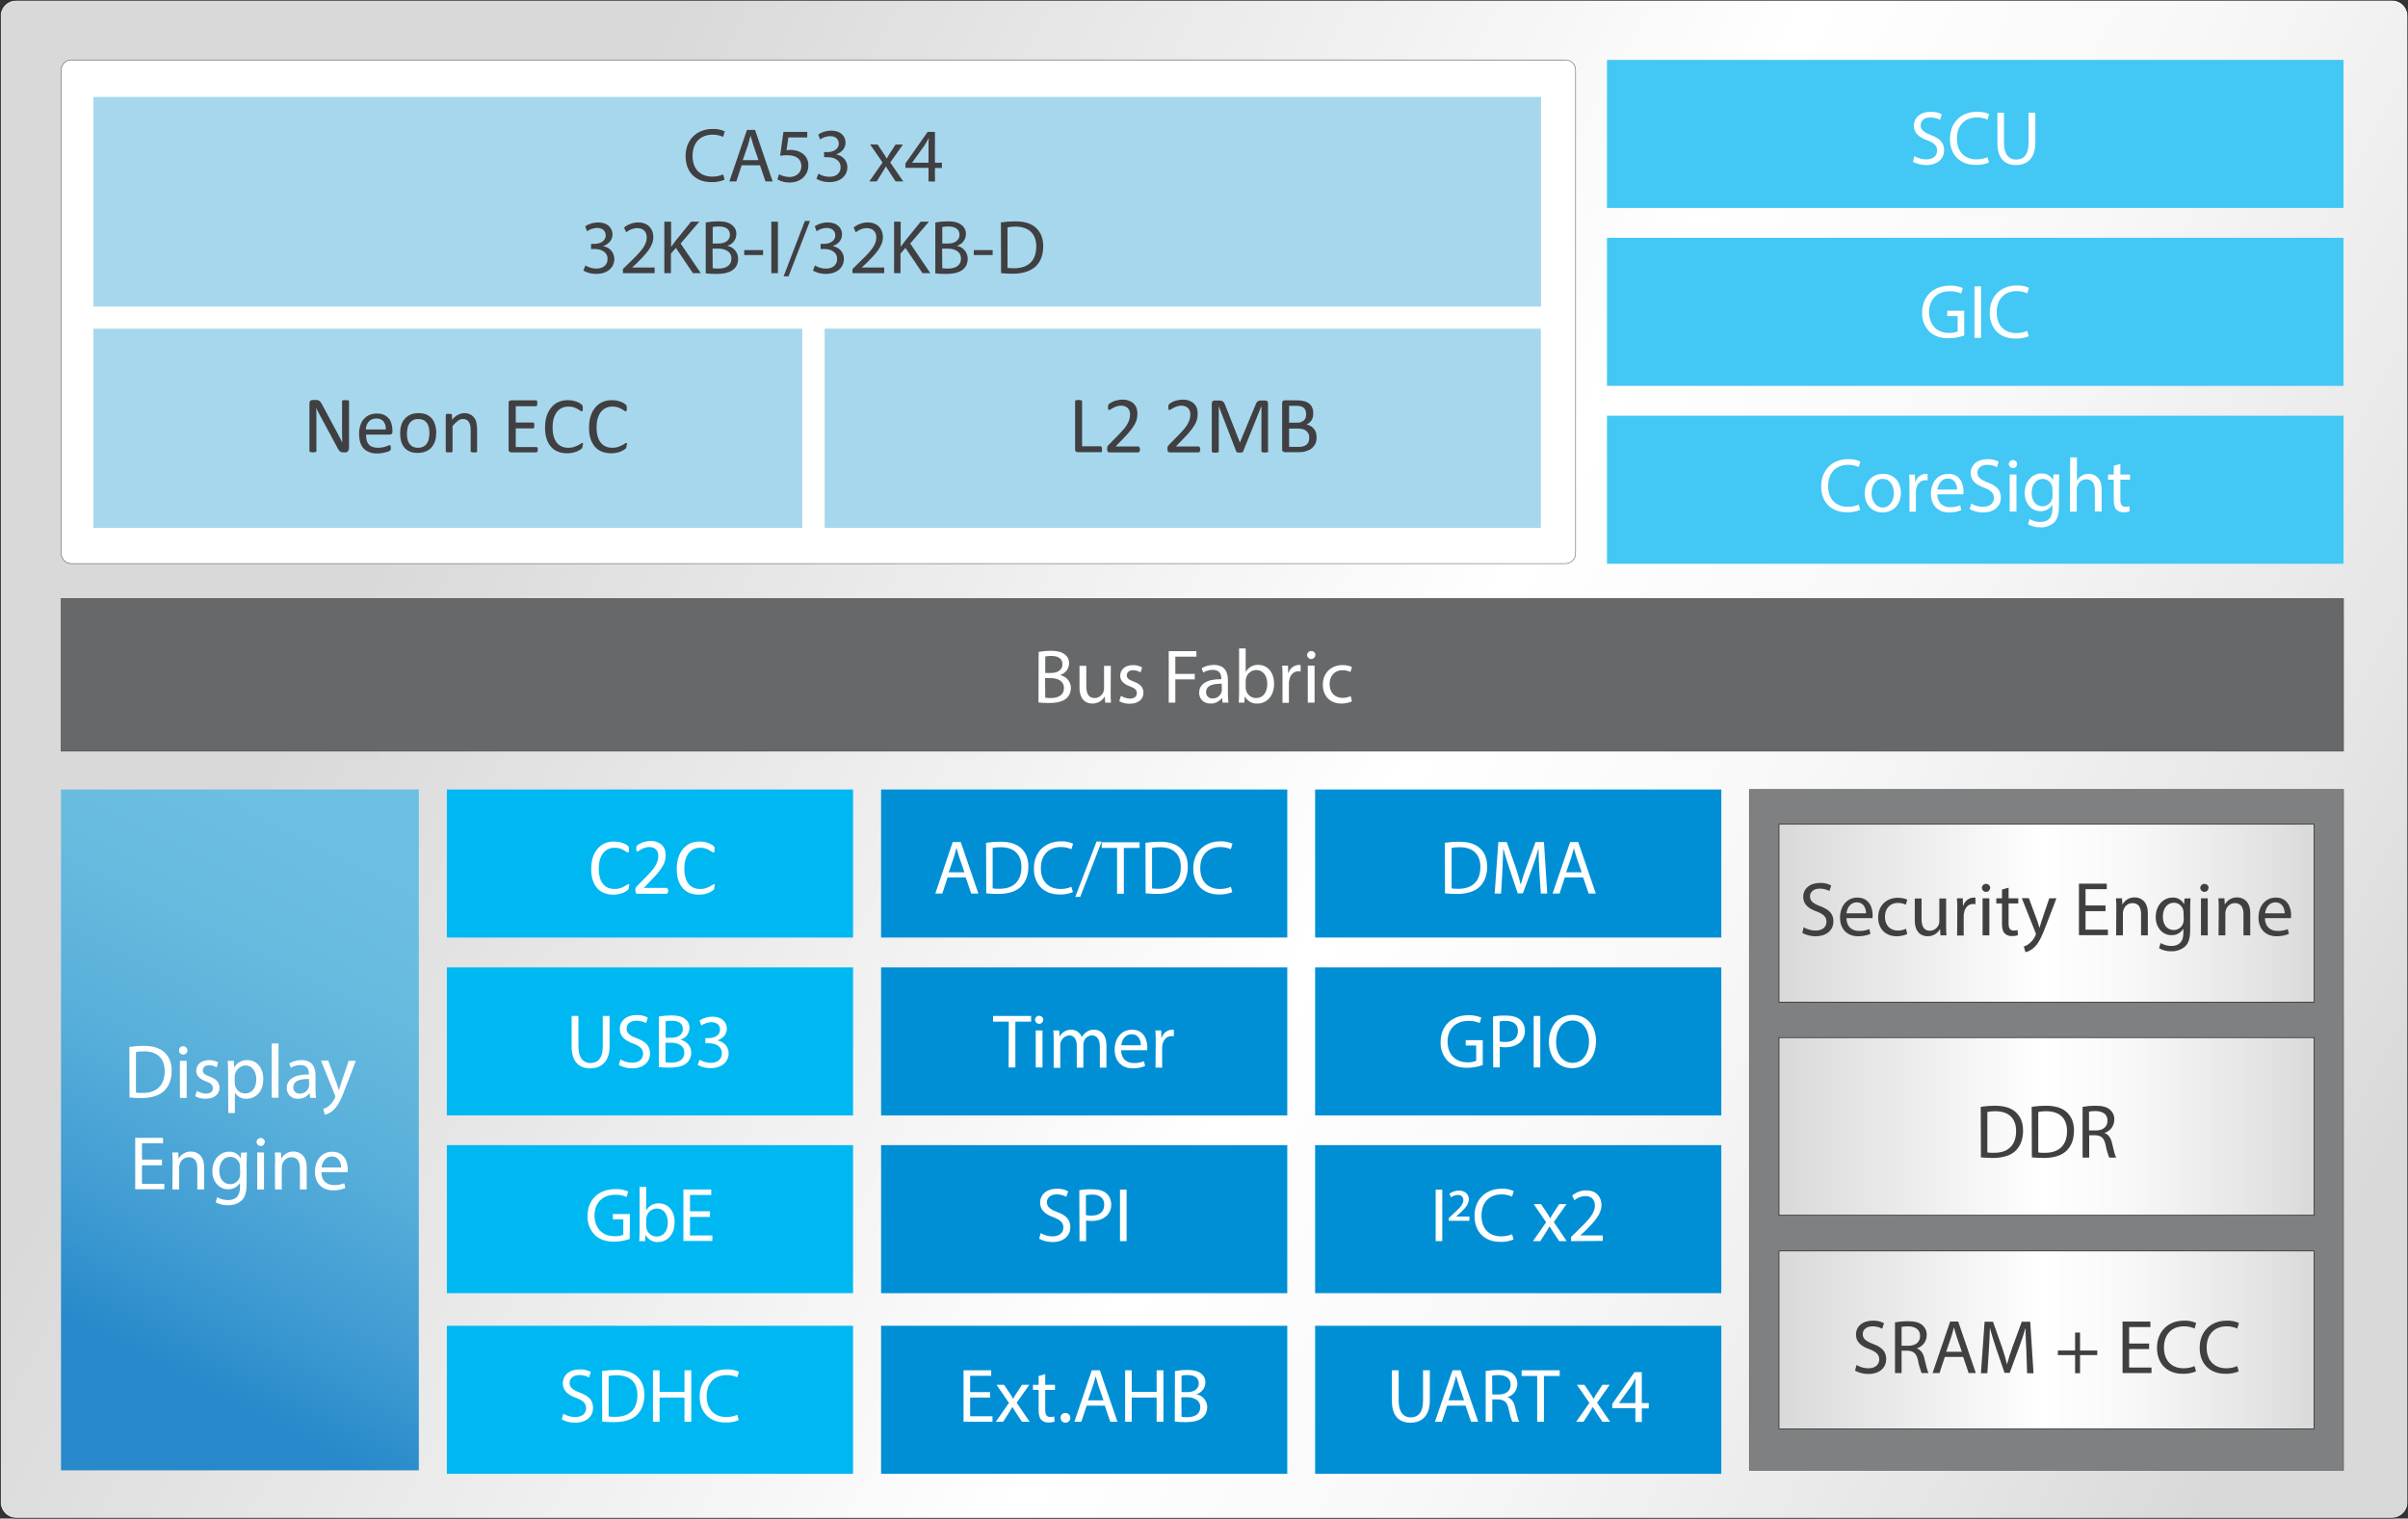 <?xml version="1.0" encoding="utf-8"?>
<!-- Generator: Adobe Illustrator 23.0.1, SVG Export Plug-In . SVG Version: 6.00 Build 0)  -->
<svg version="1.1" id="圖層_1" xmlns="http://www.w3.org/2000/svg" xmlns:xlink="http://www.w3.org/1999/xlink" x="0px" y="0px"
	 viewBox="0 0 1314.3 828.8" style="enable-background:new 0 0 1314.3 828.8;" xml:space="preserve">
<rect x="0" y="0" width="1314.3" height="828.8" fill="#333333" stroke="none"/>
<style type="text/css">
	.st0{fill:url(#SVGID_1_);}
	.st1{fill:none;stroke:#000000;stroke-width:0.29;}
	.st2{fill:#FFFFFF;}
	.st3{fill:none;stroke:#403F41;stroke-width:0.25;}
	.st4{fill:#43C7F4;}
	.st5{fill:#67686A;stroke:#403F41;stroke-width:0.25;}
	.st6{fill:#A7D7ED;}
	.st7{fill:#00B8F1;}
	.st8{fill:#008FD5;}
	.st9{fill:url(#SVGID_2_);}
	.st10{fill:#7E8081;stroke:#403F41;stroke-width:0.25;}
	.st11{fill:url(#SVGID_3_);stroke:#000000;stroke-width:0.29;}
	.st12{fill:url(#SVGID_4_);stroke:#000000;stroke-width:0.29;}
	.st13{fill:url(#SVGID_5_);stroke:#000000;stroke-width:0.29;}
	.st14{fill:#403F41;}
</style>
<title>A500_BlockDiagram</title>
<linearGradient id="SVGID_1_" gradientUnits="userSpaceOnUse" x1="260.48" y1="624.081" x2="1250.351" y2="98.63" gradientTransform="matrix(1 0 0 -1 0 827.89)">
	<stop  offset="0" style="stop-color:#D9D9D9"/>
	<stop  offset="0.49" style="stop-color:#FFFFFF"/>
	<stop  offset="0.66" style="stop-color:#F8F8F8"/>
	<stop  offset="0.9" style="stop-color:#E4E4E4"/>
	<stop  offset="1" style="stop-color:#D9D9D9"/>
</linearGradient>
<path class="st0" d="M8.8,0.1h1296.8c4.8,0,8.6,3.9,8.6,8.6V820c0,4.8-3.9,8.6-8.6,8.6H8.8c-4.8,0-8.6-3.9-8.6-8.6V8.7
	C0.1,4,4,0.1,8.8,0.1z"/>
<path class="st1" d="M8.8,0.1h1296.8c4.8,0,8.6,3.9,8.6,8.6V820c0,4.8-3.9,8.6-8.6,8.6H8.8c-4.8,0-8.6-3.9-8.6-8.6V8.7
	C0.1,4,4,0.1,8.8,0.1z"/>
<path class="st2" d="M39,32.7h815.4c3.1,0,5.6,2.5,5.6,5.6V302c0,3.1-2.5,5.6-5.6,5.6H39c-3.1,0-5.6-2.5-5.6-5.6V38.3
	C33.4,35.2,35.9,32.7,39,32.7z"/>
<path class="st3" d="M39,32.7h815.4c3.1,0,5.6,2.5,5.6,5.6V302c0,3.1-2.5,5.6-5.6,5.6H39c-3.1,0-5.6-2.5-5.6-5.6V38.3
	C33.4,35.2,35.9,32.7,39,32.7z"/>
<rect x="877.1" y="32.7" class="st4" width="402" height="80.8"/>
<rect x="33.3" y="326.6" class="st5" width="1245.8" height="83.4"/>
<rect x="877.1" y="129.8" class="st4" width="402" height="80.8"/>
<rect x="51" y="52.9" class="st6" width="790.1" height="114.4"/>
<rect x="51" y="179.4" class="st6" width="386.9" height="108.7"/>
<rect x="450.1" y="179.4" class="st6" width="390.9" height="108.7"/>
<rect x="877.1" y="226.9" class="st4" width="402" height="80.8"/>
<path class="st2" d="M1044.9,85.2c2,1.2,4.2,1.8,6.5,1.8c3.7,0,5.9-2,5.9-4.8c0-2.6-1.5-4.1-5.3-5.6c-4.6-1.6-7.4-4-7.4-8
	c0-4.4,3.6-7.6,9.1-7.6c2.2-0.1,4.3,0.4,6.2,1.4l-1,3c-1.6-0.9-3.5-1.3-5.3-1.3c-3.8,0-5.3,2.3-5.3,4.2c0,2.6,1.7,3.9,5.6,5.4
	c4.8,1.8,7.2,4.1,7.2,8.3c0,4.3-3.2,8.1-9.8,8.1c-2.5,0-5-0.6-7.2-1.8L1044.9,85.2z"/>
<path class="st2" d="M1085.6,88.7c-2.4,1-4.9,1.4-7.4,1.3c-7.9,0-13.9-5-13.9-14.2c0-8.8,6-14.8,14.7-14.8c2.3-0.1,4.6,0.3,6.7,1.3
	l-0.9,3c-1.8-0.8-3.7-1.2-5.7-1.2c-6.6,0-11,4.2-11,11.6c0,6.9,4,11.3,10.8,11.3c2,0,4.1-0.4,5.9-1.2L1085.6,88.7z"/>
<path class="st2" d="M1093.8,61.5v16.6c0,6.3,2.8,9,6.6,9c4.2,0,6.8-2.8,6.8-9V61.5h3.7v16.4c0,8.6-4.6,12.2-10.6,12.2
	c-5.8,0-10.1-3.3-10.1-12V61.5H1093.8z"/>
<path class="st2" d="M1072.1,183.1c-2.8,1-5.7,1.5-8.6,1.5c-4.3,0-7.8-1.1-10.5-3.7c-2.7-2.8-4.1-6.6-3.9-10.5
	c0.1-8.4,5.8-14.5,15.2-14.5c2.4-0.1,4.8,0.4,7,1.3l-0.9,3c-2-0.9-4.1-1.3-6.2-1.2c-6.8,0-11.3,4.3-11.3,11.3s4.3,11.4,10.8,11.4
	c1.6,0.1,3.3-0.2,4.8-0.8v-8.4h-5.7v-2.9h9.3L1072.1,183.1z"/>
<path class="st2" d="M1081.3,156.3v28.1h-3.6v-28.1H1081.3z"/>
<path class="st2" d="M1107.3,183.5c-2.4,1-4.9,1.4-7.4,1.3c-7.9,0-13.9-5-13.9-14.2c0-8.8,6-14.8,14.7-14.8c2.3-0.1,4.6,0.3,6.7,1.3
	l-0.9,3c-1.8-0.8-3.7-1.2-5.7-1.2c-6.6,0-11,4.2-11,11.6c0,6.9,4,11.3,10.8,11.3c2,0,4.1-0.4,5.9-1.2L1107.3,183.5z"/>
<path class="st2" d="M1015.3,278.3c-2.4,1-4.9,1.4-7.4,1.3c-7.9,0-13.9-5-13.9-14.2c0-8.8,6-14.8,14.7-14.8c2.3-0.1,4.6,0.3,6.7,1.3
	l-0.9,3c-1.8-0.8-3.7-1.2-5.7-1.2c-6.6,0-11,4.2-11,11.6c0,6.9,4,11.3,10.8,11.3c2,0,4.1-0.4,5.9-1.2L1015.3,278.3z"/>
<path class="st2" d="M1037.5,269c0,7.5-5.2,10.7-10,10.7c-5.5,0-9.7-4-9.7-10.4c0-6.8,4.4-10.7,10-10.7
	C1033.6,258.6,1037.5,262.8,1037.5,269z M1021.5,269.2c0,4.4,2.6,7.8,6.1,7.8s6.1-3.3,6.1-7.8c0-3.4-1.7-7.8-6-7.8
	C1023.5,261.3,1021.5,265.3,1021.5,269.2L1021.5,269.2z"/>
<path class="st2" d="M1042.2,265.3c0-2.4,0-4.4-0.2-6.3h3.2l0.1,4h0.2c0.7-2.5,3-4.3,5.6-4.4c0.3,0,0.7,0,1,0.1v3.5
	c-0.4-0.1-0.8-0.1-1.3-0.1c-2.6,0-4.4,2-4.9,4.7c-0.1,0.6-0.2,1.1-0.2,1.7v10.8h-3.5V265.3z"/>
<path class="st2" d="M1057.4,269.8c0.1,5,3.3,7,6.9,7c1.9,0.1,3.8-0.3,5.6-1l0.6,2.6c-2.1,0.9-4.4,1.3-6.7,1.3
	c-6.2,0-9.9-4.1-9.9-10.2s3.6-10.9,9.5-10.9c6.6,0,8.3,5.8,8.3,9.5c0,0.6,0,1.1-0.1,1.7L1057.4,269.8z M1068.2,267.2
	c0-2.3-1-6-5.1-6c-3.7,0-5.3,3.4-5.6,6H1068.2z"/>
<path class="st2" d="M1075.9,274.8c2,1.2,4.2,1.8,6.5,1.8c3.7,0,5.9-2,5.9-4.8c0-2.6-1.5-4.1-5.3-5.6c-4.6-1.6-7.4-4-7.4-8
	c0-4.4,3.6-7.6,9.1-7.6c2.2-0.1,4.3,0.4,6.2,1.4l-1,3c-1.6-0.9-3.5-1.3-5.3-1.3c-3.8,0-5.3,2.3-5.3,4.2c0,2.6,1.7,3.9,5.6,5.4
	c4.8,1.8,7.2,4.1,7.2,8.3c0,4.3-3.2,8.1-9.8,8.1c-2.5,0-5-0.6-7.2-1.8L1075.9,274.8z"/>
<path class="st2" d="M1100.9,253.4c-0.1,1.3-1.2,2.2-2.4,2.1c-1.1-0.1-2-1-2.1-2.1c0-1.2,0.9-2.3,2.2-2.3c0,0,0.1,0,0.1,0
	c1.2,0,2.2,0.9,2.3,2.1C1100.9,253.2,1100.9,253.3,1100.9,253.4z M1096.9,279.2V259h3.7v20.2L1096.9,279.2z"/>
<path class="st2" d="M1124,259c-0.1,1.5-0.2,3.1-0.2,5.5v11.7c0,4.6-0.9,7.5-2.9,9.2c-2.1,1.7-4.7,2.6-7.3,2.4
	c-2.3,0.1-4.7-0.5-6.7-1.7l0.9-2.8c1.8,1.1,3.8,1.6,5.9,1.6c3.8,0,6.5-2,6.5-7v-2.3h-0.1c-1.4,2.2-3.8,3.5-6.4,3.4
	c-5,0-8.6-4.3-8.6-9.9c0-6.8,4.5-10.7,9.1-10.7c2.6-0.1,5.1,1.2,6.3,3.5h0.1l0.2-3L1124,259z M1120.2,267c0-0.6,0-1.1-0.2-1.7
	c-0.6-2.3-2.7-3.9-5.1-3.9c-3.5,0-6,3-6,7.6c0,4,2,7.3,6,7.3c2.3,0,4.4-1.5,5.1-3.8c0.2-0.6,0.3-1.3,0.3-2L1120.2,267z"/>
<path class="st2" d="M1129.9,249.6h3.7v12.6h0.1c0.6-1.1,1.5-2,2.6-2.6c1.1-0.7,2.4-1,3.8-1c2.7,0,7,1.7,7,8.6v12h-3.7v-11.6
	c0-3.3-1.2-6-4.7-6c-2.3,0-4.2,1.5-4.9,3.7c-0.2,0.6-0.3,1.2-0.3,1.8v12.2h-3.7L1129.9,249.6z"/>
<path class="st2" d="M1157.3,253.2v5.8h5.3v2.8h-5.3v10.9c0,2.5,0.7,3.9,2.8,3.9c0.7,0,1.4-0.1,2.1-0.3l0.2,2.8
	c-1,0.4-2.2,0.5-3.3,0.5c-1.5,0.1-3-0.5-4-1.5c-1-1.1-1.4-2.9-1.4-5.3v-11h-3.1V259h3.1v-4.8L1157.3,253.2z"/>
<rect x="243.9" y="430.9" class="st7" width="221.7" height="80.8"/>
<rect x="243.9" y="528" class="st7" width="221.7" height="80.8"/>
<rect x="243.9" y="625" class="st7" width="221.7" height="80.8"/>
<path class="st2" d="M315.7,554.5v16.7c0,6.3,2.8,9,6.5,9c4.2,0,6.8-2.8,6.8-9v-16.7h3.7v16.4c0,8.6-4.5,12.2-10.6,12.2
	c-5.8,0-10.1-3.3-10.1-12v-16.6H315.7z"/>
<path class="st2" d="M338.6,578.2c2,1.2,4.2,1.8,6.5,1.8c3.7,0,5.9-2,5.9-4.8c0-2.6-1.5-4.1-5.3-5.6c-4.6-1.6-7.4-4-7.4-8
	c0-4.4,3.6-7.6,9.1-7.6c2.2-0.1,4.3,0.4,6.2,1.4l-1,3c-1.6-0.9-3.5-1.3-5.3-1.3c-3.8,0-5.3,2.3-5.3,4.2c0,2.6,1.7,3.9,5.6,5.4
	c4.8,1.8,7.2,4.1,7.2,8.3c0,4.3-3.2,8.1-9.8,8.1c-2.5,0-5-0.6-7.2-1.8L338.6,578.2z"/>
<path class="st2" d="M359.7,554.8c2.2-0.4,4.4-0.6,6.6-0.6c3.6,0,6,0.6,7.7,2c1.6,1.2,2.4,3,2.3,5c-0.1,2.9-2,5.4-4.8,6.2v0.1
	c3.3,0.7,5.8,3.6,5.8,7c0,2.1-0.8,4.2-2.4,5.6c-2,1.8-5.1,2.6-9.7,2.6c-1.9,0-3.8-0.1-5.6-0.3V554.8z M363.3,566.4h3.3
	c3.8,0,6.1-2,6.1-4.7c0-3.3-2.5-4.6-6.2-4.6c-1.1,0-2.2,0.1-3.2,0.3V566.4z M363.3,579.8c1,0.1,2,0.2,3,0.2c3.8,0,7.2-1.4,7.2-5.5
	c0-3.8-3.3-5.4-7.3-5.4h-3L363.3,579.8z"/>
<path class="st2" d="M381.9,578.4c1.8,1.1,3.9,1.7,6,1.7c4.7,0,6.2-3,6.1-5.3c0-3.8-3.5-5.4-7-5.4h-2v-2.8h2c2.7,0,6-1.4,6-4.6
	c0-2.2-1.4-4.1-4.8-4.1c-1.9,0.1-3.8,0.7-5.4,1.8l-1-2.7c2.1-1.4,4.6-2.1,7.1-2.1c5.3,0,7.8,3.2,7.8,6.5c0,2.8-1.7,5.2-5,6.4v0.1
	c3.3,0.7,6,3.2,6,7c0,4.3-3.4,8.1-9.9,8.1c-2.5,0-4.9-0.6-7-1.8L381.9,578.4z"/>
<path class="st2" d="M343.7,676.2c-2.8,1-5.7,1.5-8.6,1.5c-4.3,0-7.8-1.1-10.5-3.7c-2.7-2.8-4.1-6.6-3.9-10.5
	c0-8.4,5.8-14.5,15.2-14.5c2.4-0.1,4.8,0.4,7,1.3l-0.9,3c-2-0.9-4.1-1.3-6.2-1.2c-6.8,0-11.3,4.3-11.3,11.3s4.3,11.3,10.9,11.3
	c1.6,0.1,3.3-0.2,4.8-0.8v-8.4h-5.7v-2.9h9.3L343.7,676.2z"/>
<path class="st2" d="M348.9,677.4c0.1-1.4,0.2-3.4,0.2-5.2v-24.4h3.6v12.7h0.1c1.4-2.4,4.1-3.9,6.9-3.7c5,0,8.6,4.2,8.5,10.3
	c0,7.2-4.5,10.8-9,10.8c-2.8,0.2-5.4-1.3-6.8-3.8h-0.1l-0.2,3.3H348.9z M352.7,669.3c0,0.4,0.1,0.9,0.2,1.3c0.6,2.5,2.9,4.3,5.5,4.3
	c3.8,0,6.1-3.1,6.1-7.8c0-4-2.1-7.5-6-7.5c-2.7,0-5,1.9-5.6,4.5c-0.1,0.5-0.2,1-0.2,1.5V669.3z"/>
<path class="st2" d="M387.5,664.2h-10.9v10.1h12.2v3H373v-28.1h15.2v3h-11.6v8.9h10.9V664.2z"/>
<rect x="243.9" y="723.6" class="st7" width="221.7" height="80.8"/>
<path class="st2" d="M307.5,771.6c2,1.2,4.2,1.8,6.5,1.8c3.7,0,5.9-2,5.9-4.8c0-2.6-1.5-4.1-5.3-5.6c-4.6-1.6-7.4-4-7.4-8
	c0-4.4,3.6-7.6,9.1-7.6c2.2-0.1,4.3,0.4,6.2,1.4l-1,3c-1.6-0.9-3.5-1.3-5.3-1.3c-3.8,0-5.3,2.3-5.3,4.2c0,2.6,1.7,3.9,5.6,5.4
	c4.8,1.8,7.2,4.1,7.2,8.3c0,4.3-3.2,8.1-9.9,8.1c-2.5,0-5-0.6-7.2-1.8L307.5,771.6z"/>
<path class="st2" d="M328.6,748.3c2.6-0.4,5.1-0.6,7.7-0.6c5.2,0,8.9,1.2,11.4,3.5s4,5.5,4,10.1s-1.4,8.3-4,10.9
	c-2.6,2.6-7,4-12.4,4c-2.2,0-4.4-0.1-6.6-0.3L328.6,748.3z M332.2,773.1c1.2,0.2,2.4,0.2,3.7,0.2c7.8,0,12-4.3,12-11.9
	c0-6.6-3.7-10.8-11.4-10.8c-1.4,0-2.9,0.1-4.3,0.4L332.2,773.1z"/>
<path class="st2" d="M360,747.9v11.8h13.6v-11.8h3.7V776h-3.7v-13.2H360V776h-3.6v-28.1H360z"/>
<path class="st2" d="M403.2,775.1c-2.4,1-4.9,1.4-7.4,1.3c-7.9,0-13.9-5-13.9-14.2c0-8.8,6-14.8,14.7-14.8c2.3-0.1,4.6,0.3,6.7,1.3
	l-0.9,3c-1.8-0.8-3.7-1.2-5.7-1.2c-6.6,0-11,4.2-11,11.6c0,6.9,4,11.3,10.8,11.3c2,0,4-0.4,5.9-1.2L403.2,775.1z"/>
<rect x="480.9" y="430.9" class="st8" width="221.7" height="80.8"/>
<rect x="480.9" y="528" class="st8" width="221.7" height="80.8"/>
<rect x="480.9" y="625" class="st8" width="221.7" height="80.8"/>
<path class="st2" d="M517.2,478.9l-2.9,8.8h-3.8l9.5-28.1h4.4l9.6,28.1h-3.9l-3-8.8L517.2,478.9z M526.4,476.1l-2.8-8.1
	c-0.6-1.8-1-3.5-1.5-5.1h-0.1c-0.4,1.7-0.9,3.4-1.4,5.1l-2.8,8.1H526.4z"/>
<path class="st2" d="M538.2,460c2.6-0.4,5.1-0.6,7.7-0.6c5.2,0,8.9,1.2,11.4,3.5s4,5.5,4,10.1s-1.4,8.3-4,10.9c-2.6,2.6-7,4-12.4,4
	c-2.2,0-4.4-0.1-6.6-0.3L538.2,460z M541.8,484.9c1.2,0.2,2.4,0.2,3.7,0.2c7.8,0,12-4.3,12-11.9c0-6.6-3.7-10.8-11.4-10.8
	c-1.4,0-2.9,0.1-4.3,0.4L541.8,484.9z"/>
<path class="st2" d="M585.6,486.9c-2.4,1-4.9,1.4-7.4,1.3c-7.9,0-13.9-5-13.9-14.2c0-8.8,6-14.8,14.7-14.8c2.3-0.1,4.6,0.3,6.7,1.3
	l-0.9,3c-1.8-0.8-3.7-1.2-5.7-1.2c-6.6,0-11,4.2-11,11.6c0,6.9,4,11.3,10.8,11.3c2,0,4.1-0.4,5.9-1.2L585.6,486.9z"/>
<path class="st2" d="M586.9,489.5l11.6-30.2h2.8l-11.7,30.2H586.9z"/>
<path class="st2" d="M609.8,462.8h-8.5v-3.1H622v3.1h-8.6v25h-3.7V462.8z"/>
<path class="st2" d="M625.2,460c2.6-0.4,5.1-0.6,7.7-0.6c5.2,0,8.9,1.2,11.4,3.5s4,5.5,4,10.1s-1.4,8.3-4,10.9c-2.6,2.6-7,4-12.4,4
	c-2.2,0-4.4-0.1-6.6-0.3L625.2,460z M628.8,484.9c1.2,0.2,2.4,0.2,3.7,0.2c7.8,0,12-4.3,12-11.9c0-6.6-3.7-10.8-11.4-10.8
	c-1.4,0-2.9,0.1-4.3,0.4L628.8,484.9z"/>
<path class="st2" d="M672.6,486.9c-2.4,1-4.9,1.4-7.4,1.3c-7.9,0-13.9-5-13.9-14.2c0-8.8,6-14.8,14.7-14.8c2.3-0.1,4.6,0.3,6.7,1.3
	l-0.9,3c-1.8-0.8-3.7-1.2-5.7-1.2c-6.6,0-11,4.2-11,11.6c0,6.9,4,11.3,10.8,11.3c2,0,4.1-0.4,5.9-1.2L672.6,486.9z"/>
<path class="st2" d="M550.6,557.6H542v-3.1h20.8v3.1h-8.6v25h-3.7L550.6,557.6z"/>
<path class="st2" d="M569.4,556.7c-0.1,1.3-1.2,2.2-2.4,2.1c-1.1-0.1-2-1-2.1-2.1c0-1.2,0.9-2.3,2.2-2.3c0,0,0.1,0,0.1,0
	c1.2,0,2.2,0.9,2.3,2.1C569.4,556.6,569.4,556.7,569.4,556.7z M565.3,582.6v-20.2h3.7v20.2H565.3z"/>
<path class="st2" d="M575.1,567.9c0-2.1,0-3.8-0.2-5.5h3.2l0.2,3.3h0.1c1.2-2.3,3.7-3.8,6.3-3.7c2.6,0,4.9,1.6,5.7,4h0.1
	c0.6-1,1.3-1.9,2.3-2.6c1.3-1,2.9-1.5,4.5-1.4c2.7,0,6.6,1.8,6.6,8.8v11.9h-3.6v-11.4c0-3.9-1.4-6.2-4.4-6.2c-2,0.1-3.7,1.4-4.3,3.3
	c-0.2,0.6-0.3,1.2-0.3,1.8v12.5h-3.6v-12.1c0-3.2-1.4-5.5-4.2-5.5c-2.8,0.3-4.9,2.7-4.8,5.5v12.2h-3.6L575.1,567.9z"/>
<path class="st2" d="M611.9,573.2c0.1,5,3.3,7,6.9,7c1.9,0.1,3.8-0.3,5.6-1l0.6,2.6c-2.1,0.9-4.4,1.3-6.7,1.3
	c-6.2,0-9.9-4.1-9.9-10.2s3.6-10.9,9.5-10.9c6.6,0,8.3,5.8,8.3,9.5c0,0.6,0,1.1-0.1,1.7L611.9,573.2z M622.7,570.5c0-2.3-1-6-5.1-6
	c-3.7,0-5.3,3.4-5.6,6H622.7z"/>
<path class="st2" d="M630.8,568.7c0-2.4,0-4.4-0.2-6.3h3.2l0.1,4h0.2c0.7-2.5,3-4.3,5.6-4.4c0.3,0,0.7,0,1,0.1v3.5
	c-0.4-0.1-0.8-0.1-1.3-0.1c-2.6,0-4.4,2-4.9,4.7c-0.1,0.6-0.2,1.1-0.2,1.7v10.8h-3.6L630.8,568.7z"/>
<path class="st2" d="M568,673c2,1.2,4.2,1.8,6.5,1.8c3.7,0,5.9-2,5.9-4.8c0-2.6-1.5-4.1-5.3-5.6c-4.6-1.6-7.4-4-7.4-8
	c0-4.4,3.6-7.6,9.1-7.6c2.2-0.1,4.3,0.4,6.2,1.4l-1,3c-1.6-0.9-3.5-1.3-5.3-1.3c-3.8,0-5.3,2.3-5.3,4.2c0,2.6,1.7,3.9,5.6,5.4
	c4.8,1.8,7.2,4.1,7.2,8.3c0,4.3-3.2,8.1-9.8,8.1c-2.5,0-5-0.6-7.2-1.8L568,673z"/>
<path class="st2" d="M589.1,649.6c2.3-0.4,4.7-0.6,7-0.5c3.6,0,6.2,0.8,7.9,2.3c1.6,1.5,2.5,3.7,2.5,5.9c0.1,2.2-0.7,4.4-2.2,6
	c-1.9,2-5,3.1-8.6,3.1c-1,0-2-0.1-2.9-0.3v11.3h-3.6L589.1,649.6z M592.7,663.2c1,0.2,2,0.3,3,0.3c4.4,0,7-2.1,7-6
	c0-3.7-2.6-5.5-6.6-5.5c-1.1,0-2.3,0.1-3.4,0.3V663.2z"/>
<path class="st2" d="M614.9,649.3v28.1h-3.6v-28.1H614.9z"/>
<rect x="480.9" y="723.6" class="st8" width="221.7" height="80.8"/>
<path class="st2" d="M540.4,762.8h-10.9V773h12.2v3h-15.8v-28.1H541v3h-11.5v8.9h10.9V762.8z"/>
<path class="st2" d="M548,755.8l2.9,4.3c0.8,1.1,1.4,2.2,2,3.3h0.1c0.7-1.2,1.3-2.3,2-3.3l2.8-4.3h4l-6.9,9.8L562,776h-4.2l-3-4.5
	c-0.8-1.2-1.5-2.3-2.2-3.5h-0.1c-0.7,1.2-1.4,2.3-2.1,3.5l-2.9,4.5h-4l7.2-10.3l-6.8-9.9H548z"/>
<path class="st2" d="M570.5,750v5.8h5.3v2.8h-5.3v10.9c0,2.5,0.7,3.9,2.8,3.9c0.7,0,1.4-0.1,2.1-0.3l0.2,2.8c-1,0.4-2.1,0.5-3.3,0.5
	c-1.5,0.1-3-0.5-4-1.5c-1-1.1-1.4-2.9-1.4-5.3v-11h-3.1v-2.8h3.1V751L570.5,750z"/>
<path class="st2" d="M578.9,773.8c-0.1-1.4,0.9-2.5,2.3-2.6c0.1,0,0.1,0,0.2,0c1.5-0.1,2.7,1,2.8,2.5c0.1,1.5-1,2.7-2.5,2.8
	c-1.5,0.1-2.7-1-2.8-2.5C578.9,773.9,578.9,773.9,578.9,773.8z"/>
<path class="st2" d="M593.1,767.2l-2.9,8.8h-3.8l9.5-28.1h4.4l9.6,28.1h-3.9l-3-8.8H593.1z M602.3,764.3l-2.8-8.1
	c-0.6-1.8-1-3.5-1.5-5.1H598c-0.4,1.7-0.9,3.4-1.4,5.1l-2.8,8.1L602.3,764.3z"/>
<path class="st2" d="M617.7,747.9v11.8h13.6v-11.8h3.7V776h-3.7v-13.2h-13.6V776h-3.6v-28.1H617.7z"/>
<path class="st2" d="M641.3,748.3c2.2-0.4,4.4-0.6,6.6-0.6c3.6,0,6,0.6,7.7,2c1.6,1.2,2.4,3,2.3,5c-0.1,2.9-2,5.4-4.8,6.2v0.1
	c3.4,0.7,5.8,3.6,5.8,7c0,2.1-0.8,4.2-2.4,5.6c-2,1.8-5.1,2.6-9.7,2.6c-1.9,0-3.8-0.1-5.6-0.3L641.3,748.3z M644.9,759.8h3.3
	c3.8,0,6.1-2,6.1-4.7c0-3.3-2.5-4.6-6.2-4.6c-1.1,0-2.2,0.1-3.2,0.3L644.9,759.8z M644.9,773.3c1,0.1,2,0.2,3,0.2
	c3.8,0,7.2-1.4,7.2-5.5c0-3.8-3.3-5.4-7.3-5.4h-3L644.9,773.3z"/>
<rect x="717.8" y="430.9" class="st8" width="221.7" height="80.8"/>
<rect x="717.8" y="528" class="st8" width="221.7" height="80.8"/>
<rect x="717.8" y="625" class="st8" width="221.7" height="80.8"/>
<path class="st2" d="M788.6,460c2.6-0.4,5.1-0.6,7.7-0.6c5.2,0,8.9,1.2,11.4,3.5s4,5.5,4,10.1s-1.4,8.3-4,10.9c-2.6,2.6-7,4-12.4,4
	c-2.2,0-4.4-0.1-6.6-0.3L788.6,460z M792.3,484.9c1.2,0.2,2.4,0.2,3.7,0.2c7.8,0,12-4.3,12-11.9c0-6.6-3.7-10.8-11.4-10.8
	c-1.4,0-2.9,0.1-4.3,0.4L792.3,484.9z"/>
<path class="st2" d="M840.2,475.4c-0.2-3.9-0.5-8.6-0.4-12.1h-0.1c-1,3.3-2.1,6.8-3.5,10.7l-5,13.6h-2.8l-4.5-13.4
	c-1.3-4-2.5-7.6-3.3-10.9h-0.1c-0.1,3.5-0.3,8.2-0.5,12.4l-0.7,12h-3.5l2-28.1h4.6l4.8,13.6c1.2,3.5,2.1,6.5,2.8,9.5h0.1
	c0.7-2.8,1.7-5.9,3-9.5l5-13.6h4.6l1.8,28.1h-3.5L840.2,475.4z"/>
<path class="st2" d="M854.1,478.9l-2.9,8.8h-3.8l9.6-28.1h4.4l9.6,28.1h-3.9l-3-8.8L854.1,478.9z M863.3,476.1l-2.8-8.1
	c-0.6-1.8-1-3.5-1.5-5.1H859c-0.4,1.7-0.9,3.4-1.4,5.1l-2.8,8.1H863.3z"/>
<path class="st2" d="M809.3,581.3c-2.8,1-5.7,1.5-8.6,1.5c-4.3,0-7.8-1.1-10.5-3.7c-2.7-2.8-4.1-6.6-3.9-10.5
	c0-8.4,5.8-14.5,15.2-14.5c2.4-0.1,4.8,0.4,7,1.3l-0.9,3c-2-0.9-4.1-1.3-6.2-1.2c-6.8,0-11.3,4.3-11.3,11.3s4.3,11.3,10.8,11.3
	c1.6,0.1,3.3-0.2,4.8-0.8v-8.4h-5.7v-2.9h9.3L809.3,581.3z"/>
<path class="st2" d="M814.9,554.8c2.3-0.4,4.7-0.6,7-0.5c3.6,0,6.2,0.8,7.9,2.3c1.6,1.5,2.5,3.7,2.5,5.9c0.1,2.2-0.7,4.4-2.2,6
	c-1.9,2-5,3.1-8.6,3.1c-1,0-2-0.1-2.9-0.3v11.3h-3.6L814.9,554.8z M818.5,568.4c1,0.2,2,0.3,3,0.3c4.4,0,7-2.1,7-6
	c0-3.7-2.6-5.5-6.6-5.5c-1.1,0-2.3,0.1-3.4,0.3L818.5,568.4z"/>
<path class="st2" d="M840.7,554.5v28.1h-3.6v-28.1H840.7z"/>
<path class="st2" d="M871.1,568.2c0,9.7-5.9,14.8-13.1,14.8c-7.4,0-12.6-5.8-12.6-14.3c0-8.9,5.5-14.8,13.1-14.8
	C866.2,554,871.1,559.9,871.1,568.2z M849.3,568.7c0,6,3.3,11.4,9,11.4s9-5.3,9-11.7c0-5.6-2.9-11.4-9-11.4S849.3,562.5,849.3,568.7
	L849.3,568.7z"/>
<path class="st2" d="M787.2,649.3v28.1h-3.6v-28.1H787.2z"/>
<path class="st2" d="M790.8,664.8l2.6-2.5c3.5-3.1,5.3-5.1,5.3-7.2c0.1-1.6-1.2-2.9-2.7-2.9c-0.2,0-0.3,0-0.5,0
	c-1.3,0.1-2.5,0.5-3.5,1.3l-0.9-1.9c1.4-1.1,3.2-1.8,5.1-1.8c3.9,0,5.5,2.5,5.5,4.7c0,3.1-2.4,5.4-5.5,8.2l-1.3,1.2v0.1h7.1v2.3
	h-11.3V664.8z"/>
<path class="st2" d="M826.1,676.5c-2.4,1-4.9,1.4-7.4,1.3c-7.9,0-13.9-5-13.9-14.2c0-8.8,6-14.8,14.7-14.8c2.3-0.1,4.6,0.3,6.7,1.3
	l-0.9,3c-1.8-0.8-3.7-1.2-5.7-1.2c-6.6,0-11,4.2-11,11.6c0,6.9,4,11.3,10.8,11.3c2,0,4.1-0.4,5.9-1.2L826.1,676.5z"/>
<path class="st2" d="M841.1,657.2l2.9,4.3c0.8,1.1,1.4,2.2,2,3.3h0.2c0.7-1.2,1.3-2.3,2-3.3l2.8-4.3h4l-6.9,9.8l7,10.4H851l-3-4.5
	c-0.8-1.2-1.5-2.3-2.2-3.5h-0.1c-0.7,1.2-1.4,2.3-2.1,3.5l-2.9,4.5h-4l7.2-10.3l-6.8-9.9H841.1z"/>
<path class="st2" d="M857.5,677.4v-2.3l2.9-2.8c6.9-6.6,10-10.1,10.1-14.2c0-2.8-1.3-5.3-5.4-5.3c-2.1,0.1-4.2,0.9-5.8,2.3l-1.2-2.6
	c2.2-1.8,4.9-2.8,7.7-2.8c5.8,0,8.3,4,8.3,7.9c0,5-3.6,9-9.3,14.6l-2.2,2v0.1h12.2v3L857.5,677.4z"/>
<rect x="717.8" y="723.6" class="st8" width="221.7" height="80.8"/>
<path class="st2" d="M763.4,747.9v16.7c0,6.3,2.8,9,6.5,9c4.2,0,6.8-2.8,6.8-9v-16.7h3.7v16.4c0,8.6-4.5,12.2-10.6,12.2
	c-5.8,0-10.1-3.3-10.1-12v-16.6H763.4z"/>
<path class="st2" d="M789.9,767.2L787,776h-3.8l9.6-28.1h4.4l9.6,28.1h-3.9l-3-8.8H789.9z M799.1,764.3l-2.8-8.1
	c-0.6-1.8-1-3.5-1.5-5.1h-0.1c-0.4,1.7-0.9,3.4-1.4,5.1l-2.7,8.1L799.1,764.3z"/>
<path class="st2" d="M810.9,748.3c2.3-0.4,4.7-0.6,7-0.6c3.9,0,6.4,0.7,8.1,2.3c1.4,1.4,2.2,3.3,2.2,5.3c0,3.3-2.1,6.2-5.3,7.2v0.1
	c2.2,0.8,3.5,2.8,4.1,5.7c0.9,3.9,1.6,6.6,2.2,7.7h-3.8c-0.8-2.2-1.5-4.4-1.9-6.7c-0.8-3.9-2.3-5.3-5.6-5.5h-3.4V776h-3.6V748.3z
	 M814.5,761.1h3.7c3.9,0,6.3-2.1,6.3-5.3c0-3.6-2.6-5.2-6.5-5.3c-1.2,0-2.4,0.1-3.6,0.3L814.5,761.1z"/>
<path class="st2" d="M839,751h-8.5v-3.1h20.8v3.1h-8.6v25H839V751z"/>
<path class="st2" d="M864.8,755.8l2.9,4.3c0.8,1.1,1.4,2.2,2,3.3h0.1c0.7-1.2,1.3-2.3,2-3.3l2.8-4.3h4l-6.9,9.8l7.1,10.4h-4.2
	l-3-4.5c-0.8-1.2-1.5-2.3-2.2-3.5h-0.1c-0.7,1.2-1.4,2.3-2.1,3.5l-2.9,4.5h-4l7.2-10.3l-6.8-9.9H864.8z"/>
<path class="st2" d="M892.6,776v-7.4H880v-2.4l12.1-17.3h4v16.9h3.8v2.9h-3.8v7.4H892.6z M892.6,765.8v-9c0-1.4,0-2.8,0.1-4.3h-0.1
	c-0.8,1.6-1.5,2.8-2.3,4l-6.6,9.2v0.1L892.6,765.8z"/>
<path class="st2" d="M566.9,355.8c2.2-0.4,4.4-0.6,6.6-0.6c3.6,0,6,0.6,7.7,2c1.6,1.2,2.4,3,2.3,5c-0.1,2.9-2,5.3-4.8,6.2v0.1
	c3.4,0.7,5.8,3.6,5.8,7c0,2.1-0.8,4.2-2.4,5.6c-2,1.8-5.1,2.6-9.7,2.6c-1.9,0-3.8-0.1-5.6-0.3L566.9,355.8z M570.5,367.3h3.3
	c3.8,0,6.1-2,6.1-4.7c0-3.3-2.5-4.6-6.2-4.6c-1.1,0-2.2,0.1-3.2,0.3V367.3z M570.5,380.8c1,0.1,2,0.2,3,0.2c3.8,0,7.2-1.4,7.2-5.5
	c0-3.8-3.3-5.4-7.3-5.4h-3L570.5,380.8z"/>
<path class="st2" d="M606.2,378c0,2.1,0,3.9,0.2,5.5h-3.2l-0.2-3.3h-0.1c-1.4,2.4-3.9,3.8-6.7,3.8c-3.2,0-7-1.8-7-8.8v-11.8h3.7
	v11.2c0,3.8,1.2,6.4,4.5,6.4c2.8,0,5.2-2.3,5.2-5.1c0,0,0,0,0-0.1v-12.4h3.7L606.2,378z"/>
<path class="st2" d="M611.8,379.8c1.5,0.9,3.1,1.4,4.8,1.5c2.7,0,3.9-1.3,3.9-3s-1-2.7-3.8-3.7c-3.6-1.3-5.3-3.3-5.3-5.7
	c0-3.3,2.6-5.9,7-5.9c1.7,0,3.5,0.4,5,1.3l-0.9,2.7c-1.2-0.8-2.7-1.2-4.1-1.2c-2.2,0-3.4,1.3-3.4,2.8c0,1.7,1.2,2.4,3.8,3.4
	c3.5,1.3,5.3,3.1,5.3,6.1c0,3.5-2.8,6-7.5,6c-2,0-3.9-0.4-5.7-1.4L611.8,379.8z"/>
<path class="st2" d="M637.8,355.4H653v3h-11.5v9.4h10.6v3h-10.6v12.7h-3.6V355.4z"/>
<path class="st2" d="M667.3,383.5L667,381h-0.1c-1.5,1.9-3.8,3.1-6.2,3c-4.1,0-6.2-2.9-6.2-5.8c0-4.9,4.3-7.6,12.1-7.5v-0.4
	c0-1.7-0.5-4.7-4.6-4.7c-1.9,0-3.7,0.5-5.3,1.5l-0.8-2.4c2-1.2,4.3-1.8,6.6-1.8c6.2,0,7.7,4.2,7.7,8.3v7.5c0,1.6,0.1,3.2,0.3,4.8
	L667.3,383.5z M666.8,373.2c-4-0.1-8.5,0.6-8.5,4.5c-0.1,1.8,1.2,3.3,3,3.5c0.2,0,0.3,0,0.5,0c2.2,0.1,4.2-1.3,4.9-3.4
	c0.1-0.4,0.2-0.8,0.2-1.2L666.8,373.2z"/>
<path class="st2" d="M676.1,383.5c0.1-1.4,0.2-3.4,0.2-5.2v-24.4h3.6v12.7h0.1c1.4-2.4,4.1-3.9,6.9-3.7c5,0,8.5,4.2,8.5,10.3
	c0,7.2-4.5,10.8-9.1,10.8c-2.8,0.2-5.4-1.3-6.8-3.8h-0.1l-0.2,3.3L676.1,383.5z M679.9,375.4c0,0.5,0.1,0.9,0.2,1.3
	c0.6,2.5,2.9,4.3,5.5,4.3c3.8,0,6.1-3.1,6.1-7.8c0-4-2.1-7.5-6-7.5c-2.7,0-5,1.9-5.6,4.5c-0.1,0.5-0.2,1-0.2,1.5L679.9,375.4z"/>
<path class="st2" d="M700,369.6c0-2.4,0-4.4-0.2-6.3h3.2l0.1,4h0.2c0.7-2.5,3-4.3,5.6-4.4c0.3,0,0.7,0,1,0.1v3.5
	c-0.4-0.1-0.8-0.1-1.3-0.1c-2.6,0-4.4,2-4.9,4.7c-0.1,0.6-0.2,1.1-0.2,1.7v10.8H700V369.6z"/>
<path class="st2" d="M717.9,357.6c-0.1,1.3-1.2,2.2-2.4,2.1c-1.1-0.1-2-1-2.1-2.1c0-1.2,1-2.3,2.2-2.3c0,0,0.1,0,0.1,0
	c1.2,0,2.2,0.9,2.3,2.1C717.9,357.5,717.9,357.6,717.9,357.6z M713.8,383.5v-20.2h3.7v20.2L713.8,383.5z"/>
<path class="st2" d="M737.9,382.8c-1.8,0.8-3.8,1.2-5.8,1.2c-6.1,0-10.1-4.1-10.1-10.3s4.3-10.7,10.8-10.7c1.7,0,3.5,0.3,5.1,1
	l-0.8,2.8c-1.3-0.7-2.8-1-4.3-1c-4.6,0-7.1,3.4-7.1,7.6c0,4.7,3,7.5,7,7.5c1.6,0,3.1-0.3,4.5-1L737.9,382.8z"/>
<linearGradient id="SVGID_2_" gradientUnits="userSpaceOnUse" x1="57.938" y1="68.151" x2="213.448" y2="372.781" gradientTransform="matrix(1 0 0 -1 0 827.89)">
	<stop  offset="7.000000e-02" style="stop-color:#2789CA"/>
	<stop  offset="0.26" style="stop-color:#3F9BD2"/>
	<stop  offset="0.52" style="stop-color:#58AFDA"/>
	<stop  offset="0.76" style="stop-color:#67BBDF"/>
	<stop  offset="0.95" style="stop-color:#6CBFE1"/>
</linearGradient>
<rect x="33.3" y="430.9" class="st9" width="195.3" height="371.6"/>
<path class="st2" d="M70.6,571.4c2.6-0.4,5.1-0.6,7.7-0.6c5.2,0,8.9,1.2,11.4,3.5s4,5.5,4,10.1s-1.4,8.3-4,10.9s-7,4-12.4,4
	c-2.2,0-4.4-0.1-6.6-0.3L70.6,571.4z M74.2,596.3c1.2,0.2,2.4,0.2,3.7,0.2c7.8,0,12-4.3,12-11.9c0-6.6-3.7-10.8-11.4-10.8
	c-1.4,0-2.8,0.1-4.3,0.4L74.2,596.3z"/>
<path class="st2" d="M102.3,573.3c0,1.3-1,2.3-2.3,2.3c-1.3,0-2.3-1-2.3-2.3c0-1.2,0.9-2.3,2.2-2.3c0,0,0.1,0,0.1,0
	c1.2,0,2.2,0.9,2.3,2.1C102.3,573.2,102.3,573.2,102.3,573.3z M98.2,599.2V579h3.7v20.2H98.2z"/>
<path class="st2" d="M107.5,595.4c1.5,0.9,3.1,1.4,4.8,1.5c2.7,0,3.9-1.3,3.9-3s-1.1-2.7-3.8-3.7c-3.6-1.3-5.3-3.3-5.3-5.7
	c0-3.3,2.6-5.9,7-5.9c1.7,0,3.5,0.4,5,1.3l-0.9,2.7c-1.2-0.8-2.7-1.2-4.1-1.2c-2.2,0-3.4,1.3-3.4,2.8c0,1.7,1.2,2.4,3.8,3.4
	c3.5,1.3,5.3,3.1,5.3,6.1c0,3.5-2.8,6-7.6,6c-2,0-3.9-0.4-5.7-1.4L107.5,595.4z"/>
<path class="st2" d="M124.5,585.6c0-2.6-0.1-4.7-0.2-6.6h3.3l0.2,3.5h0.1c1.5-2.5,4.2-4,7.2-3.9c4.9,0,8.6,4.1,8.6,10.3
	c0,7.3-4.4,10.8-9.2,10.8c-2.5,0.1-4.8-1.1-6.2-3.2h-0.1v11h-3.6L124.5,585.6z M128.1,591c0,0.5,0.1,1,0.2,1.5
	c0.6,2.5,2.9,4.3,5.5,4.3c3.9,0,6.1-3.2,6.1-7.8c0-4-2.1-7.5-6-7.5c-3.2,0.3-5.6,2.9-5.8,6L128.1,591z"/>
<path class="st2" d="M148.3,569.5h3.7v29.6h-3.7V569.5z"/>
<path class="st2" d="M169.3,599.2l-0.3-2.5h-0.1c-1.5,1.9-3.8,3.1-6.2,3c-3.2,0.2-5.9-2.1-6.2-5.3c0-0.2,0-0.3,0-0.5
	c0-4.9,4.3-7.5,12.1-7.5v-0.4c0-1.7-0.5-4.7-4.6-4.7c-1.9,0-3.7,0.5-5.3,1.5l-0.8-2.4c2-1.2,4.3-1.8,6.6-1.8c6.2,0,7.7,4.2,7.7,8.3
	v7.5c0,1.6,0.1,3.2,0.3,4.8L169.3,599.2z M168.7,588.9c-4-0.1-8.6,0.6-8.6,4.5c-0.1,1.8,1.2,3.4,3,3.5c0.2,0,0.3,0,0.5,0
	c2.2,0.1,4.2-1.3,4.9-3.4c0.1-0.4,0.2-0.8,0.2-1.2L168.7,588.9z"/>
<path class="st2" d="M179.2,579l4.4,11.9c0.4,1.3,1,2.9,1.3,4.1h0.1c0.4-1.2,0.8-2.8,1.3-4.2l4-11.8h3.9l-5.5,14.4
	c-2.6,6.9-4.4,10.5-6.9,12.6c-1.3,1.2-2.8,2-4.5,2.4l-0.9-3.1c1.2-0.4,2.3-1,3.2-1.8c1.3-1.1,2.4-2.5,3.1-4.1
	c0.2-0.3,0.3-0.6,0.3-0.9c0-0.3-0.1-0.7-0.3-1l-7.5-18.6H179.2z"/>
<path class="st2" d="M88.4,636H77.5v10.1h12.2v3H73.8v-28.1H89v3H77.5v8.9h10.9V636z"/>
<path class="st2" d="M94.2,634.5c0-2.1,0-3.8-0.2-5.5h3.3l0.2,3.3h0.1c1.3-2.4,3.9-3.9,6.7-3.8c2.8,0,7.1,1.7,7.1,8.6v12.1h-3.7
	v-11.6c0-3.3-1.2-6-4.7-6c-2.3,0-4.3,1.6-4.9,3.8c-0.2,0.6-0.3,1.1-0.3,1.7v12.1h-3.7L94.2,634.5z"/>
<path class="st2" d="M134.8,629c-0.1,1.5-0.2,3.1-0.2,5.5v11.7c0,4.6-0.9,7.5-2.9,9.2c-2.1,1.7-4.7,2.5-7.3,2.4
	c-2.3,0.1-4.7-0.5-6.7-1.6l0.9-2.8c1.8,1.1,3.8,1.6,5.9,1.6c3.8,0,6.5-2,6.5-7v-2.3h-0.1c-1.4,2.2-3.8,3.5-6.4,3.4
	c-5,0-8.6-4.3-8.6-9.8c0-6.8,4.5-10.7,9.1-10.7c2.6-0.2,5.1,1.2,6.3,3.5h0.1l0.2-3L134.8,629z M131,637c0-0.6,0-1.1-0.2-1.7
	c-0.6-2.3-2.7-3.9-5.1-3.9c-3.5,0-6,3-6,7.6c0,4,2,7.3,6,7.3c2.3,0,4.4-1.5,5.1-3.8c0.2-0.6,0.3-1.3,0.3-2L131,637z"/>
<path class="st2" d="M144.5,623.4c-0.1,1.3-1.2,2.2-2.4,2.1c-1.1-0.1-2-1-2.1-2.1c0-1.2,1-2.3,2.2-2.3c0,0,0.1,0,0.1,0
	c1.2,0,2.2,0.9,2.3,2.1C144.5,623.2,144.5,623.3,144.5,623.4z M140.4,649.2V629h3.7v20.2H140.4z"/>
<path class="st2" d="M150.2,634.5c0-2.1,0-3.8-0.2-5.5h3.3l0.2,3.3h0.1c1.3-2.4,3.9-3.9,6.7-3.8c2.8,0,7.1,1.7,7.1,8.6v12.1h-3.7
	v-11.6c0-3.3-1.2-6-4.7-6c-2.3,0-4.3,1.6-4.9,3.8c-0.2,0.6-0.3,1.1-0.3,1.7v12.1h-3.7V634.5z"/>
<path class="st2" d="M175.4,639.8c0.1,5,3.3,7,6.9,7c1.9,0.1,3.8-0.3,5.6-1l0.6,2.6c-2.1,0.9-4.4,1.3-6.7,1.3
	c-6.2,0-9.9-4.1-9.9-10.2s3.6-10.9,9.5-10.9c6.6,0,8.4,5.8,8.4,9.5c0,0.6-0.1,1.1-0.1,1.7L175.4,639.8z M186.2,637.2
	c0-2.3-1-6-5.1-6c-3.7,0-5.3,3.4-5.6,6H186.2z"/>
<rect x="954.8" y="430.9" class="st10" width="324.3" height="371.6"/>
<linearGradient id="SVGID_3_" gradientUnits="userSpaceOnUse" x1="970.95" y1="329.535" x2="1262.95" y2="329.535" gradientTransform="matrix(1 0 0 -1 0 827.89)">
	<stop  offset="0" style="stop-color:#D9D9D9"/>
	<stop  offset="0.49" style="stop-color:#FFFFFF"/>
	<stop  offset="0.66" style="stop-color:#F8F8F8"/>
	<stop  offset="0.9" style="stop-color:#E4E4E4"/>
	<stop  offset="1" style="stop-color:#D9D9D9"/>
</linearGradient>
<rect x="971" y="449.9" class="st11" width="292" height="97"/>
<linearGradient id="SVGID_4_" gradientUnits="userSpaceOnUse" x1="970.95" y1="213.055" x2="1262.95" y2="213.055" gradientTransform="matrix(1 0 0 -1 0 827.89)">
	<stop  offset="0" style="stop-color:#D9D9D9"/>
	<stop  offset="0.49" style="stop-color:#FFFFFF"/>
	<stop  offset="0.66" style="stop-color:#F8F8F8"/>
	<stop  offset="0.9" style="stop-color:#E4E4E4"/>
	<stop  offset="1" style="stop-color:#D9D9D9"/>
</linearGradient>
<rect x="971" y="566.3" class="st12" width="292" height="97"/>
<linearGradient id="SVGID_5_" gradientUnits="userSpaceOnUse" x1="970.95" y1="96.575" x2="1262.95" y2="96.575" gradientTransform="matrix(1 0 0 -1 0 827.89)">
	<stop  offset="0" style="stop-color:#D9D9D9"/>
	<stop  offset="0.49" style="stop-color:#FFFFFF"/>
	<stop  offset="0.66" style="stop-color:#F8F8F8"/>
	<stop  offset="0.9" style="stop-color:#E4E4E4"/>
	<stop  offset="1" style="stop-color:#D9D9D9"/>
</linearGradient>
<rect x="971" y="682.8" class="st13" width="292" height="97"/>
<path class="st14" d="M984.5,506.1c2,1.2,4.2,1.8,6.5,1.8c3.7,0,5.9-2,5.9-4.8c0-2.6-1.5-4.1-5.3-5.6c-4.6-1.6-7.4-4-7.4-8
	c0-4.4,3.6-7.6,9.1-7.6c2.2-0.1,4.3,0.4,6.2,1.4l-1,3c-1.6-0.9-3.5-1.3-5.3-1.3c-3.8,0-5.3,2.3-5.3,4.2c0,2.6,1.7,3.9,5.6,5.4
	c4.8,1.8,7.2,4.1,7.2,8.3c0,4.3-3.2,8.1-9.8,8.1c-2.5,0-5-0.6-7.2-1.8L984.5,506.1z"/>
<path class="st14" d="M1007.8,501.1c0.1,5,3.3,7,6.9,7c1.9,0.1,3.8-0.3,5.6-1l0.6,2.6c-2.1,0.9-4.4,1.3-6.7,1.3
	c-6.2,0-9.9-4.1-9.9-10.2s3.6-10.9,9.5-10.9c6.6,0,8.3,5.8,8.3,9.5c0,0.6,0,1.1-0.1,1.7L1007.8,501.1z M1018.5,498.5
	c0-2.3-1-6-5.1-6c-3.7,0-5.3,3.4-5.6,6H1018.5z"/>
<path class="st14" d="M1041,509.8c-1.8,0.8-3.8,1.2-5.8,1.2c-6.1,0-10.1-4.1-10.1-10.3s4.3-10.7,10.8-10.7c1.7,0,3.5,0.3,5.1,1
	l-0.8,2.8c-1.3-0.7-2.8-1-4.3-1c-4.6,0-7.1,3.4-7.1,7.6c0,4.7,3,7.5,7,7.5c1.6,0,3.1-0.3,4.5-1L1041,509.8z"/>
<path class="st14" d="M1062.2,505c0,2.1,0,3.9,0.2,5.5h-3.3l-0.2-3.3h-0.1c-1.4,2.4-3.9,3.8-6.7,3.8c-3.2,0-7-1.8-7-8.8v-11.8h3.7
	v11.2c0,3.8,1.2,6.4,4.5,6.4c2.8,0,5.2-2.3,5.2-5.1c0,0,0,0,0-0.1v-12.4h3.7V505z"/>
<path class="st14" d="M1068.3,496.6c0-2.4,0-4.4-0.2-6.3h3.2l0.1,4h0.2c0.7-2.5,3-4.3,5.6-4.4c0.3,0,0.7,0,1,0.1v3.5
	c-0.4-0.1-0.8-0.1-1.3-0.1c-2.6,0-4.4,2-4.9,4.7c-0.1,0.6-0.2,1.1-0.2,1.7v10.8h-3.6L1068.3,496.6z"/>
<path class="st14" d="M1086.2,484.7c-0.1,1.3-1.2,2.2-2.4,2.1c-1.1-0.1-2-1-2.1-2.1c0-1.2,1-2.3,2.2-2.3c0,0,0.1,0,0.1,0
	c1.2,0,2.2,0.9,2.3,2.1C1086.2,484.5,1086.2,484.6,1086.2,484.7z M1082.1,510.5v-20.2h3.7v20.2L1082.1,510.5z"/>
<path class="st14" d="M1096.3,484.5v5.8h5.3v2.8h-5.3V504c0,2.5,0.7,3.9,2.8,3.9c0.7,0,1.4-0.1,2.1-0.3l0.2,2.8
	c-1,0.4-2.1,0.5-3.3,0.5c-1.5,0.1-3-0.5-4-1.5c-1-1.1-1.4-2.9-1.4-5.3v-11h-3.1v-2.8h3.1v-4.8L1096.3,484.5z"/>
<path class="st14" d="M1107.4,490.3l4.4,11.9c0.5,1.3,1,2.9,1.3,4.1h0.1c0.4-1.2,0.8-2.8,1.3-4.2l4-11.8h3.9l-5.5,14.4
	c-2.6,6.9-4.4,10.5-6.9,12.6c-1.3,1.2-2.8,2-4.5,2.4l-0.9-3.1c1.2-0.4,2.3-1,3.2-1.8c1.3-1.1,2.4-2.5,3.1-4.1
	c0.1-0.3,0.2-0.6,0.3-0.9c0-0.3-0.1-0.7-0.3-1l-7.4-18.6H1107.4z"/>
<path class="st14" d="M1149.2,497.3h-10.9v10.1h12.2v3h-15.8v-28.1h15.2v3h-11.6v8.9h10.9V497.3z"/>
<path class="st14" d="M1155.1,495.8c0-2.1,0-3.8-0.2-5.5h3.3l0.2,3.3h0.1c1.3-2.4,3.9-3.9,6.7-3.8c2.8,0,7.1,1.7,7.1,8.6v12.1h-3.7
	v-11.6c0-3.3-1.2-6-4.7-6c-2.3,0-4.3,1.6-4.9,3.8c-0.2,0.6-0.3,1.1-0.3,1.7v12.1h-3.7L1155.1,495.8z"/>
<path class="st14" d="M1195.6,490.3c-0.1,1.5-0.2,3.1-0.2,5.5v11.7c0,4.6-0.9,7.5-2.9,9.2c-2.1,1.7-4.7,2.6-7.4,2.5
	c-2.3,0.1-4.7-0.5-6.7-1.7l0.9-2.8c1.8,1.1,3.8,1.6,5.9,1.6c3.8,0,6.5-2,6.5-7v-2.3h-0.1c-1.4,2.2-3.8,3.5-6.4,3.4
	c-5,0-8.6-4.3-8.6-9.8c0-6.8,4.5-10.7,9.1-10.7c2.6-0.2,5.1,1.2,6.3,3.5h0.1l0.2-3L1195.6,490.3z M1191.8,498.3c0-0.6,0-1.1-0.2-1.7
	c-0.6-2.3-2.7-3.9-5.1-3.9c-3.5,0-6,3-6,7.6c0,4,2,7.3,6,7.3c2.3,0,4.4-1.5,5.1-3.8c0.2-0.6,0.3-1.3,0.3-2L1191.8,498.3z"/>
<path class="st14" d="M1205.4,484.7c-0.1,1.3-1.2,2.2-2.4,2.1c-1.1-0.1-2-1-2.1-2.1c0-1.2,1-2.3,2.2-2.3c0,0,0.1,0,0.1,0
	c1.2,0,2.2,0.9,2.3,2.1C1205.4,484.5,1205.4,484.6,1205.4,484.7z M1201.3,510.5v-20.2h3.7v20.2L1201.3,510.5z"/>
<path class="st14" d="M1211,495.8c0-2.1,0-3.8-0.2-5.5h3.3l0.2,3.3h0.1c1.3-2.4,3.9-3.9,6.7-3.8c2.8,0,7.1,1.7,7.1,8.6v12.1h-3.7
	v-11.6c0-3.3-1.2-6-4.7-6c-2.3,0-4.3,1.6-4.9,3.8c-0.2,0.6-0.3,1.1-0.3,1.7v12.1h-3.7L1211,495.8z"/>
<path class="st14" d="M1236.2,501.1c0.1,5,3.3,7,6.9,7c1.9,0.1,3.8-0.3,5.6-1l0.6,2.6c-2.1,0.9-4.4,1.3-6.7,1.3
	c-6.2,0-9.9-4.1-9.9-10.2s3.6-10.9,9.5-10.9c6.6,0,8.3,5.8,8.3,9.5c0,0.6-0.1,1.1-0.1,1.7L1236.2,501.1z M1247,498.5
	c0-2.3-1-6-5.1-6c-3.7,0-5.3,3.4-5.6,6H1247z"/>
<path class="st14" d="M1081.1,604.1c2.6-0.4,5.1-0.6,7.7-0.6c5.2,0,8.9,1.2,11.4,3.5s4,5.5,4,10.1s-1.4,8.3-4,10.9s-7,4-12.4,4
	c-2.2,0-4.4-0.1-6.6-0.3L1081.1,604.1z M1084.7,629c1.2,0.2,2.4,0.2,3.7,0.2c7.8,0,12-4.3,12-11.9c0-6.6-3.7-10.8-11.4-10.8
	c-1.4,0-2.9,0.1-4.3,0.4L1084.7,629z"/>
<path class="st14" d="M1108.9,604.1c2.6-0.4,5.1-0.6,7.7-0.6c5.2,0,8.9,1.2,11.4,3.5s4,5.5,4,10.1s-1.4,8.3-4,10.9s-7,4-12.4,4
	c-2.2,0-4.4-0.1-6.6-0.3L1108.9,604.1z M1112.5,629c1.2,0.2,2.4,0.2,3.7,0.2c7.8,0,12-4.3,12-11.9c0-6.6-3.7-10.8-11.4-10.8
	c-1.4,0-2.9,0.1-4.3,0.4L1112.5,629z"/>
<path class="st14" d="M1136.7,604.1c2.3-0.4,4.7-0.6,7-0.6c3.9,0,6.4,0.7,8.1,2.3c1.5,1.4,2.3,3.3,2.2,5.3c0,3.3-2.1,6.2-5.3,7.2
	v0.1c2.2,0.8,3.5,2.8,4.1,5.7c0.9,3.9,1.6,6.6,2.2,7.7h-3.8c-0.8-2.2-1.5-4.4-1.9-6.7c-0.8-3.9-2.3-5.3-5.6-5.5h-3.4v12.2h-3.6
	L1136.7,604.1z M1140.3,617h3.7c3.9,0,6.3-2.1,6.3-5.3c0-3.6-2.6-5.2-6.5-5.3c-1.2,0-2.4,0.1-3.6,0.3V617z"/>
<path class="st14" d="M1013.3,745c2,1.2,4.2,1.8,6.5,1.8c3.7,0,5.9-2,5.9-4.8c0-2.6-1.5-4.1-5.3-5.6c-4.6-1.6-7.4-4-7.4-8
	c0-4.4,3.6-7.6,9.1-7.6c2.2-0.1,4.3,0.4,6.2,1.4l-1,3c-1.6-0.9-3.5-1.3-5.3-1.3c-3.8,0-5.3,2.3-5.3,4.2c0,2.6,1.7,3.9,5.6,5.4
	c4.8,1.8,7.2,4.1,7.2,8.3c0,4.3-3.2,8.1-9.8,8.1c-2.5,0-5-0.6-7.2-1.8L1013.3,745z"/>
<path class="st14" d="M1034.3,721.7c2.3-0.4,4.7-0.6,7-0.6c3.9,0,6.4,0.7,8.1,2.3c1.5,1.4,2.3,3.3,2.2,5.3c0,3.3-2.1,6.2-5.3,7.2
	v0.1c2.2,0.8,3.5,2.8,4.1,5.7c0.9,3.9,1.6,6.6,2.2,7.7h-3.8c-0.8-2.2-1.5-4.4-1.9-6.7c-0.8-3.9-2.3-5.3-5.6-5.5h-3.4v12.2h-3.6
	L1034.3,721.7z M1038,734.5h3.7c3.9,0,6.3-2.1,6.3-5.3c0-3.6-2.6-5.2-6.5-5.3c-1.2,0-2.4,0.1-3.6,0.3V734.5z"/>
<path class="st14" d="M1061.5,740.6l-2.9,8.8h-3.8l9.6-28.1h4.4l9.6,28.1h-3.9l-3-8.8H1061.5z M1070.8,737.8l-2.8-8.1
	c-0.6-1.8-1-3.5-1.5-5.1h-0.1c-0.4,1.7-0.9,3.4-1.4,5.1l-2.8,8.1L1070.8,737.8z"/>
<path class="st14" d="M1106,737.1c-0.2-3.9-0.5-8.6-0.4-12.1h-0.1c-1,3.3-2.1,6.8-3.6,10.7l-5,13.6h-2.8l-4.6-13.4
	c-1.3-4-2.5-7.6-3.3-10.9h-0.1c-0.1,3.5-0.3,8.2-0.6,12.4l-0.8,12.1h-3.5l2-28.1h4.6l4.8,13.6c1.2,3.5,2.1,6.5,2.8,9.5h0.1
	c0.7-2.8,1.7-5.9,3-9.5l5-13.6h4.6l1.8,28.1h-3.5L1106,737.1z"/>
<path class="st14" d="M1135.3,727.3v9.8h9.4v2.5h-9.4v9.9h-2.7v-9.9h-9.4v-2.5h9.4v-9.8H1135.3z"/>
<path class="st14" d="M1173,736.3h-10.9v10.1h12.2v3h-15.8v-28.1h15.2v3h-11.6v9h10.9V736.3z"/>
<path class="st14" d="M1198.6,748.5c-2.4,1-4.9,1.4-7.4,1.3c-7.9,0-13.9-5-13.9-14.2c0-8.8,6-14.8,14.7-14.8
	c2.3-0.1,4.6,0.3,6.7,1.3l-0.9,3c-1.8-0.8-3.7-1.2-5.7-1.2c-6.6,0-11,4.2-11,11.6c0,6.9,4,11.3,10.8,11.3c2,0,4.1-0.4,5.9-1.2
	L1198.6,748.5z"/>
<path class="st14" d="M1221.9,748.5c-2.4,1-4.9,1.4-7.4,1.3c-7.9,0-13.9-5-13.9-14.2c0-8.8,6-14.8,14.7-14.8
	c2.3-0.1,4.6,0.3,6.7,1.3l-0.9,3c-1.8-0.8-3.7-1.2-5.7-1.2c-6.6,0-11,4.2-11,11.6c0,6.9,4,11.3,10.8,11.3c2,0,4.1-0.4,5.9-1.2
	L1221.9,748.5z"/>
<g>
	<path class="st2" d="M343.2,483.8c0,0.2,0,0.4,0,0.6c0,0.2,0,0.3-0.1,0.5s-0.1,0.2-0.1,0.4s-0.2,0.2-0.3,0.4
		c-0.1,0.1-0.5,0.4-0.9,0.7c-0.5,0.3-1.1,0.6-1.7,0.9c-0.7,0.3-1.5,0.5-2.4,0.7c-0.9,0.2-1.9,0.3-3,0.3c-1.8,0-3.5-0.3-5-0.9
		c-1.5-0.6-2.8-1.5-3.8-2.7c-1-1.2-1.9-2.7-2.4-4.4c-0.6-1.8-0.8-3.8-0.8-6.1c0-2.4,0.3-4.5,0.9-6.3c0.6-1.8,1.5-3.4,2.6-4.7
		c1.1-1.3,2.4-2.3,3.9-2.9c1.5-0.7,3.2-1,5.1-1c0.8,0,1.6,0.1,2.4,0.2c0.8,0.2,1.5,0.3,2.2,0.6c0.7,0.2,1.2,0.5,1.8,0.8
		s0.9,0.6,1.1,0.8c0.2,0.2,0.3,0.3,0.4,0.4c0.1,0.1,0.1,0.2,0.1,0.4c0,0.1,0.1,0.3,0.1,0.5c0,0.2,0,0.4,0,0.7c0,0.3,0,0.5,0,0.7
		c0,0.2-0.1,0.4-0.1,0.5c-0.1,0.1-0.1,0.2-0.2,0.3s-0.2,0.1-0.3,0.1c-0.2,0-0.5-0.1-0.9-0.4c-0.4-0.3-0.8-0.6-1.4-0.9
		c-0.6-0.3-1.3-0.7-2.1-0.9c-0.8-0.3-1.8-0.4-3-0.4c-1.3,0-2.4,0.3-3.5,0.8c-1,0.5-1.9,1.2-2.7,2.2c-0.7,1-1.3,2.2-1.7,3.6
		c-0.4,1.4-0.6,3-0.6,4.8c0,1.8,0.2,3.4,0.6,4.8s0.9,2.5,1.7,3.5c0.7,0.9,1.6,1.6,2.7,2.1c1.1,0.5,2.3,0.7,3.6,0.7
		c1.1,0,2.1-0.1,3-0.4s1.6-0.6,2.2-0.9s1.1-0.7,1.5-0.9c0.4-0.3,0.7-0.4,0.9-0.4c0.1,0,0.2,0,0.3,0.1c0.1,0,0.1,0.1,0.2,0.3
		c0,0.1,0.1,0.3,0.1,0.5C343.2,483.2,343.2,483.5,343.2,483.8z"/>
	<path class="st2" d="M364.7,486.2c0,0.3,0,0.5-0.1,0.7s-0.1,0.4-0.2,0.5c-0.1,0.1-0.2,0.2-0.3,0.3c-0.1,0.1-0.2,0.1-0.4,0.1h-15.7
		c-0.2,0-0.4,0-0.5-0.1c-0.2-0.1-0.3-0.1-0.4-0.3s-0.2-0.3-0.2-0.5s-0.1-0.5-0.1-0.8c0-0.3,0-0.5,0-0.8c0-0.2,0.1-0.4,0.1-0.6
		c0.1-0.2,0.2-0.3,0.3-0.5s0.3-0.3,0.4-0.5l5.7-5.8c1.3-1.3,2.4-2.6,3.2-3.6s1.4-2,1.8-2.9c0.4-0.9,0.7-1.7,0.8-2.4
		c0.1-0.7,0.2-1.4,0.2-2c0-0.6-0.1-1.2-0.3-1.8c-0.2-0.6-0.5-1.1-0.9-1.5c-0.4-0.4-0.9-0.8-1.5-1s-1.3-0.4-2.1-0.4
		c-0.9,0-1.7,0.1-2.5,0.4s-1.4,0.5-1.9,0.8c-0.6,0.3-1,0.6-1.4,0.8c-0.4,0.2-0.6,0.4-0.8,0.4c-0.1,0-0.2,0-0.3-0.1s-0.2-0.2-0.2-0.3
		c-0.1-0.1-0.1-0.3-0.1-0.5s0-0.5,0-0.8c0-0.2,0-0.4,0-0.6c0-0.2,0-0.3,0.1-0.4s0.1-0.2,0.1-0.3s0.2-0.2,0.4-0.4
		c0.2-0.2,0.5-0.4,0.9-0.6s1-0.5,1.6-0.8c0.7-0.3,1.4-0.5,2.2-0.6c0.8-0.2,1.6-0.3,2.5-0.3c1.4,0,2.6,0.2,3.6,0.6s1.9,0.9,2.6,1.6
		c0.7,0.7,1.2,1.5,1.5,2.3c0.3,0.9,0.5,1.8,0.5,2.9c0,0.9-0.1,1.8-0.2,2.7c-0.2,0.9-0.5,1.9-1,2.9c-0.5,1-1.3,2.2-2.3,3.5
		c-1,1.3-2.3,2.8-3.9,4.4l-4.5,4.7h12.4c0.1,0,0.2,0,0.3,0.1c0.1,0.1,0.2,0.2,0.3,0.3c0.1,0.1,0.1,0.3,0.2,0.5
		C364.7,485.7,364.7,485.9,364.7,486.2z"/>
	<path class="st2" d="M389.9,483.8c0,0.2,0,0.4,0,0.6c0,0.2,0,0.3-0.1,0.5s-0.1,0.2-0.1,0.4s-0.2,0.2-0.3,0.4
		c-0.1,0.1-0.5,0.4-0.9,0.7c-0.5,0.3-1.1,0.6-1.7,0.9c-0.7,0.3-1.5,0.5-2.4,0.7c-0.9,0.2-1.9,0.3-3,0.3c-1.8,0-3.5-0.3-5-0.9
		c-1.5-0.6-2.8-1.5-3.8-2.7c-1-1.2-1.9-2.7-2.4-4.4c-0.6-1.8-0.8-3.8-0.8-6.1c0-2.4,0.3-4.5,0.9-6.3c0.6-1.8,1.5-3.4,2.6-4.7
		c1.1-1.3,2.4-2.3,3.9-2.9c1.5-0.7,3.2-1,5.1-1c0.8,0,1.6,0.1,2.4,0.2c0.8,0.2,1.5,0.3,2.2,0.6c0.7,0.2,1.2,0.5,1.8,0.8
		s0.9,0.6,1.1,0.8c0.2,0.2,0.3,0.3,0.4,0.4c0.1,0.1,0.1,0.2,0.1,0.4c0,0.1,0.1,0.3,0.1,0.5c0,0.2,0,0.4,0,0.7c0,0.3,0,0.5,0,0.7
		c0,0.2-0.1,0.4-0.1,0.5c-0.1,0.1-0.1,0.2-0.2,0.3s-0.2,0.1-0.3,0.1c-0.2,0-0.5-0.1-0.9-0.4c-0.4-0.3-0.8-0.6-1.4-0.9
		c-0.6-0.3-1.3-0.7-2.1-0.9c-0.8-0.3-1.8-0.4-3-0.4c-1.3,0-2.4,0.3-3.5,0.8c-1,0.5-1.9,1.2-2.7,2.2c-0.7,1-1.3,2.2-1.7,3.6
		c-0.4,1.4-0.6,3-0.6,4.8c0,1.8,0.2,3.4,0.6,4.8s0.9,2.5,1.7,3.5c0.7,0.9,1.6,1.6,2.7,2.1c1.1,0.5,2.3,0.7,3.6,0.7
		c1.1,0,2.1-0.1,3-0.4s1.6-0.6,2.2-0.9s1.1-0.7,1.5-0.9c0.4-0.3,0.7-0.4,0.9-0.4c0.1,0,0.2,0,0.3,0.1c0.1,0,0.1,0.1,0.2,0.3
		c0,0.1,0.1,0.3,0.1,0.5C389.9,483.2,389.9,483.5,389.9,483.8z"/>
</g>
<path class="st14" d="M395.5,98.1c-2.4,1-4.9,1.4-7.4,1.3c-7.9,0-13.9-5-13.9-14.2c0-8.8,6-14.8,14.7-14.8c2.3-0.1,4.6,0.3,6.7,1.3
	l-0.9,3c-1.8-0.8-3.7-1.2-5.7-1.2c-6.6,0-11,4.2-11,11.6c0,6.9,4,11.3,10.8,11.3c2,0,4.1-0.4,5.9-1.2L395.5,98.1z"/>
<path class="st14" d="M404.8,90.2l-2.9,8.8h-3.8l9.6-28.1h4.4l9.6,28.1h-3.9l-3-8.8H404.8z M414,87.4l-2.8-8.1
	c-0.6-1.8-1-3.5-1.5-5.1h-0.1c-0.4,1.7-0.9,3.4-1.4,5.1l-2.8,8.1L414,87.4z"/>
<path class="st14" d="M440.6,75h-10.3l-1,7c0.7-0.1,1.5-0.2,2.2-0.2c2,0,4.1,0.5,5.8,1.5c2.5,1.4,4,4.1,3.9,7
	c0,5.3-4.2,9.3-10.1,9.3c-2.4,0.1-4.7-0.5-6.8-1.7l0.9-2.8c1.8,1,3.8,1.5,5.8,1.5c3.5,0,6.4-2.3,6.4-5.9s-2.4-6-7.8-6
	c-1.3,0-2.5,0.1-3.8,0.3l1.8-13h13L440.6,75z"/>
<path class="st14" d="M446.7,94.8c1.8,1.1,3.9,1.7,6,1.7c4.7,0,6.2-3,6.1-5.3c0-3.8-3.5-5.4-7-5.4h-2v-2.8h2c2.7,0,6-1.4,6-4.6
	c0-2.2-1.4-4.1-4.8-4.1c-1.9,0.1-3.8,0.7-5.4,1.8l-1-2.7c2.1-1.4,4.6-2.1,7.1-2.1c5.3,0,7.8,3.2,7.8,6.5c0,2.8-1.7,5.2-5,6.4v0.1
	c3.3,0.7,6,3.2,6,7c0,4.3-3.4,8.1-9.9,8.1c-2.5,0-4.9-0.6-7-1.8L446.7,94.8z"/>
<path class="st14" d="M479,78.9l2.9,4.3c0.8,1.1,1.4,2.2,2,3.3h0.1c0.7-1.2,1.3-2.3,2-3.3l2.8-4.3h4l-6.9,9.8L493,99h-4.2l-3-4.6
	c-0.8-1.2-1.5-2.3-2.2-3.5h-0.1c-0.7,1.2-1.4,2.3-2.1,3.5l-2.9,4.6h-4l7.2-10.3l-6.8-9.9L479,78.9z"/>
<path class="st14" d="M506.8,99v-7.4h-12.6v-2.4L506.3,72h4v16.8h3.8v2.9h-3.8v7.4L506.8,99z M506.8,88.8v-9c0-1.4,0-2.8,0.1-4.3
	h-0.1c-0.8,1.6-1.5,2.8-2.3,4l-6.6,9.2v0.1L506.8,88.8z"/>
<path class="st14" d="M319.5,144.9c1.8,1.1,3.9,1.7,6,1.7c4.7,0,6.2-3,6.1-5.3c0-3.8-3.5-5.4-7-5.4h-2v-2.8h2c2.7,0,6-1.4,6-4.6
	c0-2.2-1.4-4.1-4.8-4.1c-1.9,0.1-3.8,0.7-5.4,1.8l-1-2.7c2.1-1.4,4.6-2.1,7.1-2.1c5.3,0,7.8,3.2,7.8,6.5c0,2.8-1.7,5.2-5,6.4v0.1
	c3.5,0.5,6,3.5,6,7c0,4.3-3.4,8.1-9.9,8.1c-2.5,0-4.9-0.6-7-1.8L319.5,144.9z"/>
<path class="st14" d="M340,149.1v-2.3l2.9-2.8c6.9-6.6,10-10.1,10.1-14.2c0-2.8-1.3-5.3-5.4-5.3c-2.1,0.1-4.2,0.9-5.8,2.3l-1.2-2.6
	c2.2-1.8,4.9-2.8,7.7-2.8c5.8,0,8.3,4,8.3,7.9c0,5-3.6,9-9.3,14.6l-2.2,2v0.1h12.2v3.1L340,149.1z"/>
<path class="st14" d="M362.7,121h3.6v13.6h0.1c0.8-1.1,1.5-2.1,2.2-3l8.6-10.6h4.5l-10.2,11.9l11,16.2h-4.3l-9.3-13.8l-2.7,3.1v10.7
	h-3.6V121z"/>
<path class="st14" d="M385.3,121.4c2.2-0.4,4.4-0.6,6.6-0.6c3.6,0,6,0.6,7.7,2.1c1.6,1.2,2.4,3,2.3,5c-0.1,2.9-2,5.4-4.8,6.2v0.1
	c3.4,0.7,5.8,3.6,5.8,7.1c0,2.1-0.8,4.2-2.4,5.6c-2,1.8-5.1,2.6-9.7,2.6c-1.9,0-3.8-0.1-5.6-0.3V121.4z M389,132.9h3.3
	c3.8,0,6.1-2,6.1-4.7c0-3.3-2.5-4.6-6.2-4.6c-1.1,0-2.2,0.1-3.2,0.3L389,132.9z M389,146.4c1,0.1,2,0.2,3,0.2c3.8,0,7.2-1.4,7.2-5.5
	c0-3.8-3.3-5.4-7.3-5.4h-3L389,146.4z"/>
<path class="st14" d="M416.5,136.5v2.7h-10.3v-2.7H416.5z"/>
<path class="st14" d="M424.6,121v28.1H421V121H424.6z"/>
<path class="st14" d="M427.7,150.8l11.6-30.2h2.8l-11.7,30.2H427.7z"/>
<path class="st14" d="M444.8,144.9c1.8,1.1,3.9,1.7,6,1.7c4.7,0,6.2-3,6.1-5.3c0-3.8-3.5-5.4-7-5.4h-2v-2.8h2c2.7,0,6-1.4,6-4.6
	c0-2.2-1.4-4.1-4.8-4.1c-1.9,0.1-3.8,0.7-5.4,1.8l-1-2.7c2.1-1.4,4.6-2.1,7.1-2.1c5.3,0,7.8,3.2,7.8,6.5c0,2.8-1.7,5.2-5,6.4v0.1
	c3.5,0.5,6.1,3.5,6,7c0,4.3-3.4,8.1-9.9,8.1c-2.5,0-4.9-0.6-7-1.8L444.8,144.9z"/>
<path class="st14" d="M465.3,149.1v-2.3l2.9-2.8c6.9-6.6,10-10.1,10.1-14.2c0-2.8-1.3-5.3-5.4-5.3c-2.1,0.1-4.2,0.9-5.8,2.3
	l-1.2-2.6c2.2-1.8,4.9-2.8,7.7-2.8c5.8,0,8.3,4,8.3,7.9c0,5-3.6,9-9.3,14.6l-2.2,2v0.1h12.2v3.1L465.3,149.1z"/>
<path class="st14" d="M488,121h3.6v13.6h0.1c0.8-1.1,1.5-2.1,2.2-3l8.6-10.6h4.5l-10.2,11.9l11,16.2h-4.3l-9.3-13.8l-2.7,3.1v10.7
	H488V121z"/>
<path class="st14" d="M510.6,121.4c2.2-0.4,4.4-0.6,6.6-0.6c3.6,0,6,0.6,7.7,2.1c1.6,1.2,2.4,3,2.3,5c-0.1,2.9-2,5.4-4.8,6.2v0.1
	c3.4,0.7,5.8,3.6,5.8,7.1c0,2.1-0.8,4.2-2.4,5.6c-2,1.8-5.1,2.6-9.7,2.6c-1.9,0-3.8-0.1-5.6-0.3V121.4z M514.3,132.9h3.3
	c3.8,0,6.1-2,6.1-4.7c0-3.3-2.5-4.6-6.2-4.6c-1.1,0-2.2,0.1-3.2,0.3L514.3,132.9z M514.3,146.4c1,0.1,2,0.2,3,0.2
	c3.8,0,7.2-1.4,7.2-5.5c0-3.8-3.3-5.4-7.3-5.4h-3L514.3,146.4z"/>
<path class="st14" d="M541.8,136.5v2.7h-10.3v-2.7H541.8z"/>
<path class="st14" d="M546.3,121.4c2.6-0.4,5.1-0.6,7.7-0.6c5.2,0,8.9,1.2,11.4,3.5s4,5.5,4,10.1s-1.4,8.4-4,10.9s-7,4.1-12.4,4.1
	c-2.2,0-4.4-0.1-6.6-0.3L546.3,121.4z M549.9,146.2c1.2,0.2,2.4,0.2,3.7,0.2c7.8,0,12-4.3,12-11.9c0-6.6-3.7-10.8-11.4-10.8
	c-1.4,0-2.9,0.1-4.3,0.4L549.9,146.2z"/>
<g>
	<g>
		<path class="st14" d="M601.5,245.2c0,0.3,0,0.5,0,0.7c0,0.2-0.1,0.4-0.1,0.5c-0.1,0.1-0.1,0.2-0.2,0.3c-0.1,0.1-0.2,0.1-0.3,0.1
			h-12.6c-0.3,0-0.7-0.1-1-0.3c-0.3-0.2-0.5-0.6-0.5-1.2v-26.3c0-0.1,0-0.2,0.1-0.3s0.2-0.2,0.3-0.2c0.1-0.1,0.3-0.1,0.6-0.1
			c0.2,0,0.5-0.1,0.9-0.1c0.4,0,0.7,0,0.9,0.1c0.2,0,0.4,0.1,0.6,0.1c0.1,0.1,0.2,0.1,0.3,0.2s0.1,0.2,0.1,0.3v24.6h10.2
			c0.1,0,0.2,0,0.3,0.1c0.1,0.1,0.2,0.2,0.2,0.3c0.1,0.1,0.1,0.3,0.1,0.5S601.5,245,601.5,245.2z"/>
		<path class="st14" d="M622.2,245.3c0,0.3,0,0.5-0.1,0.7s-0.1,0.4-0.2,0.5c-0.1,0.1-0.2,0.2-0.3,0.3s-0.2,0.1-0.4,0.1h-15.7
			c-0.2,0-0.4,0-0.5-0.1s-0.3-0.1-0.4-0.3s-0.2-0.3-0.2-0.5c-0.1-0.2-0.1-0.5-0.1-0.8c0-0.3,0-0.5,0-0.8c0-0.2,0.1-0.4,0.1-0.6
			c0.1-0.2,0.2-0.3,0.3-0.5c0.1-0.2,0.3-0.3,0.4-0.5l5.7-5.8c1.3-1.3,2.4-2.6,3.2-3.6s1.4-2,1.8-2.9c0.4-0.9,0.7-1.7,0.8-2.4
			c0.1-0.7,0.2-1.4,0.2-2c0-0.6-0.1-1.2-0.3-1.8s-0.5-1.1-0.9-1.5c-0.4-0.4-0.9-0.8-1.5-1c-0.6-0.2-1.3-0.4-2.1-0.4
			c-0.9,0-1.7,0.1-2.5,0.4c-0.7,0.2-1.4,0.5-1.9,0.8c-0.6,0.3-1,0.6-1.4,0.8c-0.4,0.2-0.6,0.4-0.8,0.4c-0.1,0-0.2,0-0.3-0.1
			c-0.1-0.1-0.2-0.2-0.2-0.3s-0.1-0.3-0.1-0.5c0-0.2,0-0.5,0-0.8c0-0.2,0-0.4,0-0.6c0-0.2,0-0.3,0.1-0.4c0-0.1,0.1-0.2,0.1-0.3
			c0.1-0.1,0.2-0.2,0.4-0.4c0.2-0.2,0.5-0.4,0.9-0.6c0.4-0.3,1-0.5,1.6-0.8c0.7-0.3,1.4-0.5,2.2-0.6c0.8-0.2,1.6-0.3,2.5-0.3
			c1.4,0,2.6,0.2,3.6,0.6s1.9,0.9,2.6,1.6c0.7,0.7,1.2,1.5,1.5,2.3c0.3,0.9,0.5,1.8,0.5,2.9c0,0.9-0.1,1.8-0.2,2.7
			c-0.2,0.9-0.5,1.9-1,2.9c-0.5,1-1.3,2.2-2.3,3.5c-1,1.3-2.3,2.8-3.9,4.4l-4.5,4.7h12.4c0.1,0,0.2,0,0.3,0.1s0.2,0.2,0.3,0.3
			c0.1,0.1,0.1,0.3,0.2,0.5C622.2,244.8,622.2,245,622.2,245.3z"/>
		<path class="st14" d="M655.1,245.3c0,0.3,0,0.5-0.1,0.7s-0.1,0.4-0.2,0.5c-0.1,0.1-0.2,0.2-0.3,0.3s-0.2,0.1-0.4,0.1h-15.7
			c-0.2,0-0.4,0-0.5-0.1s-0.3-0.1-0.4-0.3s-0.2-0.3-0.2-0.5c-0.1-0.2-0.1-0.5-0.1-0.8c0-0.3,0-0.5,0-0.8c0-0.2,0.1-0.4,0.1-0.6
			c0.1-0.2,0.2-0.3,0.3-0.5c0.1-0.2,0.3-0.3,0.4-0.5l5.7-5.8c1.3-1.3,2.4-2.6,3.2-3.6s1.4-2,1.8-2.9c0.4-0.9,0.7-1.7,0.8-2.4
			c0.1-0.7,0.2-1.4,0.2-2c0-0.6-0.1-1.2-0.3-1.8s-0.5-1.1-0.9-1.5c-0.4-0.4-0.9-0.8-1.5-1c-0.6-0.2-1.3-0.4-2.1-0.4
			c-0.9,0-1.7,0.1-2.5,0.4c-0.7,0.2-1.4,0.5-1.9,0.8c-0.6,0.3-1,0.6-1.4,0.8c-0.4,0.2-0.6,0.4-0.8,0.4c-0.1,0-0.2,0-0.3-0.1
			c-0.1-0.1-0.2-0.2-0.2-0.3s-0.1-0.3-0.1-0.5c0-0.2,0-0.5,0-0.8c0-0.2,0-0.4,0-0.6c0-0.2,0-0.3,0.1-0.4c0-0.1,0.1-0.2,0.1-0.3
			c0.1-0.1,0.2-0.2,0.4-0.4c0.2-0.2,0.5-0.4,0.9-0.6c0.4-0.3,1-0.5,1.6-0.8c0.7-0.3,1.4-0.5,2.2-0.6c0.8-0.2,1.6-0.3,2.5-0.3
			c1.4,0,2.6,0.2,3.6,0.6s1.9,0.9,2.6,1.6c0.7,0.7,1.2,1.5,1.5,2.3c0.3,0.9,0.5,1.8,0.5,2.9c0,0.9-0.1,1.8-0.2,2.7
			c-0.2,0.9-0.5,1.9-1,2.9c-0.5,1-1.3,2.2-2.3,3.5c-1,1.3-2.3,2.8-3.9,4.4l-4.5,4.7h12.4c0.1,0,0.2,0,0.3,0.1s0.2,0.2,0.3,0.3
			c0.1,0.1,0.1,0.3,0.2,0.5C655.1,244.8,655.1,245,655.1,245.3z"/>
		<path class="st14" d="M692.3,246.3c0,0.1,0,0.2-0.1,0.3c-0.1,0.1-0.2,0.2-0.3,0.2s-0.3,0.1-0.6,0.1c-0.2,0-0.5,0.1-0.9,0.1
			c-0.3,0-0.6,0-0.9-0.1c-0.3,0-0.4-0.1-0.6-0.1c-0.1-0.1-0.2-0.1-0.3-0.2c-0.1-0.1-0.1-0.2-0.1-0.3v-24.7h0l-10,24.8
			c0,0.1-0.1,0.2-0.2,0.3c-0.1,0.1-0.2,0.1-0.4,0.2c-0.2,0.1-0.3,0.1-0.5,0.1c-0.2,0-0.5,0-0.8,0c-0.3,0-0.6,0-0.8,0
			c-0.2,0-0.4-0.1-0.5-0.1c-0.1-0.1-0.3-0.1-0.3-0.2c-0.1-0.1-0.1-0.2-0.2-0.2l-9.6-24.8h0v24.7c0,0.1,0,0.2-0.1,0.3
			c-0.1,0.1-0.2,0.2-0.3,0.2c-0.2,0.1-0.3,0.1-0.6,0.1s-0.6,0.1-0.9,0.1c-0.4,0-0.7,0-0.9-0.1s-0.4-0.1-0.6-0.1s-0.2-0.1-0.3-0.2
			c-0.1-0.1-0.1-0.2-0.1-0.3v-26.1c0-0.6,0.2-1.1,0.5-1.3c0.3-0.3,0.7-0.4,1.1-0.4h2.3c0.5,0,0.9,0,1.2,0.1s0.7,0.2,0.9,0.4
			c0.3,0.2,0.5,0.4,0.7,0.7c0.2,0.3,0.3,0.6,0.5,1l8.1,20.6h0.1l8.5-20.5c0.2-0.4,0.3-0.8,0.5-1.1s0.4-0.6,0.6-0.7
			c0.2-0.2,0.5-0.3,0.8-0.4c0.3-0.1,0.6-0.1,1-0.1h2.4c0.2,0,0.4,0,0.6,0.1s0.4,0.2,0.5,0.3c0.1,0.1,0.3,0.3,0.3,0.5
			c0.1,0.2,0.1,0.5,0.1,0.8V246.3z"/>
		<path class="st14" d="M718.6,238.7c0,0.9-0.1,1.7-0.3,2.5c-0.2,0.8-0.5,1.4-1,2c-0.4,0.6-0.9,1.1-1.5,1.6c-0.6,0.5-1.2,0.8-2,1.1
			c-0.7,0.3-1.5,0.5-2.3,0.7c-0.8,0.2-1.8,0.2-2.8,0.2h-7.4c-0.3,0-0.7-0.1-1-0.3c-0.3-0.2-0.5-0.6-0.5-1.2V220c0-0.6,0.2-1,0.5-1.2
			c0.3-0.2,0.6-0.3,1-0.3h6.5c1.7,0,3.1,0.2,4.2,0.5s2,0.8,2.7,1.4c0.7,0.6,1.3,1.4,1.6,2.3c0.4,0.9,0.5,1.9,0.5,3
			c0,0.7-0.1,1.3-0.2,1.9c-0.2,0.6-0.4,1.2-0.7,1.7s-0.7,1-1.2,1.4c-0.5,0.4-1,0.7-1.6,1c0.8,0.1,1.5,0.4,2.2,0.8
			c0.7,0.4,1.3,0.9,1.8,1.5s0.9,1.3,1.2,2.1C718.4,236.9,718.6,237.8,718.6,238.7z M712.9,226c0-0.7-0.1-1.3-0.3-1.9
			c-0.2-0.6-0.5-1-0.9-1.4c-0.4-0.4-0.9-0.7-1.6-0.9s-1.5-0.3-2.6-0.3h-3.9v9.2h4.3c1,0,1.8-0.1,2.4-0.4c0.6-0.3,1.1-0.6,1.5-1
			c0.4-0.4,0.7-0.9,0.9-1.5C712.8,227.2,712.9,226.7,712.9,226z M714.6,239c0-0.8-0.1-1.6-0.4-2.2c-0.3-0.6-0.7-1.2-1.2-1.6
			c-0.5-0.4-1.2-0.8-2-1c-0.8-0.2-1.8-0.3-2.9-0.3h-4.5v10h5.5c0.9,0,1.6-0.1,2.3-0.3s1.2-0.5,1.7-0.9c0.5-0.4,0.9-0.9,1.1-1.5
			S714.6,239.8,714.6,239z"/>
	</g>
</g>
<g>
	<g>
		<path class="st14" d="M190.2,245.3c0,0.3,0,0.5-0.1,0.7c-0.1,0.2-0.2,0.4-0.4,0.5c-0.2,0.1-0.3,0.2-0.5,0.3
			c-0.2,0.1-0.4,0.1-0.6,0.1h-1.2c-0.4,0-0.7,0-1-0.1c-0.3-0.1-0.6-0.2-0.8-0.4c-0.3-0.2-0.5-0.5-0.8-0.9c-0.3-0.4-0.5-0.8-0.8-1.4
			l-8.7-16.2c-0.5-0.8-0.9-1.7-1.4-2.6c-0.5-0.9-0.9-1.8-1.3-2.7h0c0,1.1,0.1,2.1,0.1,3.2s0,2.2,0,3.3v17.1c0,0.1,0,0.2-0.1,0.3
			c-0.1,0.1-0.2,0.2-0.3,0.2c-0.1,0.1-0.3,0.1-0.6,0.1c-0.2,0-0.5,0.1-0.9,0.1c-0.4,0-0.7,0-0.9-0.1c-0.2,0-0.4-0.1-0.6-0.1
			c-0.1-0.1-0.2-0.1-0.3-0.2c-0.1-0.1-0.1-0.2-0.1-0.3v-26.2c0-0.6,0.2-1,0.5-1.3s0.7-0.4,1.1-0.4h1.9c0.4,0,0.8,0,1.1,0.1
			c0.3,0.1,0.6,0.2,0.8,0.4s0.5,0.4,0.7,0.7c0.2,0.3,0.4,0.7,0.7,1.1l6.7,12.5c0.4,0.8,0.8,1.5,1.2,2.2c0.4,0.7,0.7,1.4,1.1,2.1
			c0.4,0.7,0.7,1.4,1.1,2.1c0.3,0.7,0.7,1.4,1,2.1h0c0-1.2,0-2.4-0.1-3.6c0-1.3,0-2.5,0-3.6v-15.4c0-0.1,0-0.2,0.1-0.3
			c0.1-0.1,0.2-0.2,0.3-0.2c0.1-0.1,0.3-0.1,0.6-0.1c0.2,0,0.6,0,0.9,0c0.3,0,0.6,0,0.9,0s0.4,0.1,0.6,0.1c0.1,0.1,0.2,0.1,0.3,0.2
			c0.1,0.1,0.1,0.2,0.1,0.3V245.3z"/>
		<path class="st14" d="M214.2,235.6c0,0.6-0.1,1-0.4,1.2s-0.6,0.4-1,0.4h-13c0,1.1,0.1,2.1,0.3,3c0.2,0.9,0.6,1.6,1.1,2.3
			c0.5,0.6,1.2,1.1,2,1.4c0.8,0.3,1.8,0.5,3,0.5c0.9,0,1.8-0.1,2.5-0.2c0.7-0.2,1.4-0.3,1.9-0.5s1-0.4,1.3-0.5
			c0.3-0.2,0.6-0.2,0.8-0.2c0.1,0,0.2,0,0.3,0.1c0.1,0.1,0.1,0.1,0.2,0.2c0,0.1,0.1,0.2,0.1,0.4s0,0.4,0,0.7c0,0.2,0,0.4,0,0.5
			c0,0.1,0,0.3-0.1,0.4c0,0.1-0.1,0.2-0.1,0.3s-0.1,0.2-0.2,0.3c-0.1,0.1-0.3,0.2-0.7,0.4c-0.4,0.2-0.9,0.4-1.5,0.5
			c-0.6,0.2-1.4,0.3-2.2,0.5c-0.8,0.1-1.7,0.2-2.6,0.2c-1.6,0-3-0.2-4.3-0.7c-1.2-0.5-2.3-1.1-3.1-2s-1.5-2-1.9-3.4
			c-0.4-1.3-0.6-2.9-0.6-4.7c0-1.7,0.2-3.2,0.7-4.6c0.4-1.4,1.1-2.5,1.9-3.4c0.8-0.9,1.8-1.7,3-2.2c1.2-0.5,2.5-0.8,3.9-0.8
			c1.6,0,2.9,0.2,4,0.7c1.1,0.5,2,1.2,2.7,2c0.7,0.8,1.2,1.8,1.5,3c0.3,1.1,0.5,2.3,0.5,3.6V235.6z M210.6,234.5
			c0-1.9-0.4-3.4-1.3-4.5c-0.9-1.1-2.2-1.6-4-1.6c-0.9,0-1.7,0.2-2.4,0.5c-0.7,0.3-1.2,0.8-1.7,1.3c-0.5,0.6-0.8,1.2-1.1,1.9
			c-0.3,0.7-0.4,1.5-0.4,2.3H210.6z"/>
		<path class="st14" d="M238.1,236.2c0,1.6-0.2,3.1-0.6,4.4c-0.4,1.4-1.1,2.5-1.9,3.5c-0.8,1-1.9,1.7-3.2,2.3
			c-1.3,0.5-2.7,0.8-4.4,0.8c-1.6,0-3-0.2-4.2-0.7c-1.2-0.5-2.2-1.2-3-2.1s-1.4-2-1.8-3.4c-0.4-1.3-0.6-2.8-0.6-4.5
			c0-1.6,0.2-3.1,0.6-4.4s1-2.5,1.9-3.5c0.8-1,1.9-1.7,3.1-2.3c1.3-0.5,2.7-0.8,4.4-0.8c1.6,0,3,0.2,4.2,0.7c1.2,0.5,2.2,1.2,3,2.1
			c0.8,0.9,1.4,2,1.8,3.4C237.9,233.1,238.1,234.6,238.1,236.2z M234.4,236.5c0-1.1-0.1-2.1-0.3-3c-0.2-1-0.5-1.8-1-2.5
			c-0.5-0.7-1.1-1.3-1.9-1.7s-1.8-0.6-2.9-0.6c-1.1,0-2,0.2-2.8,0.6c-0.8,0.4-1.4,0.9-1.9,1.6c-0.5,0.7-0.9,1.5-1.1,2.5
			c-0.2,1-0.4,2-0.4,3.1c0,1.1,0.1,2.1,0.3,3.1c0.2,1,0.5,1.8,1,2.5c0.5,0.7,1.1,1.3,1.9,1.7s1.8,0.6,2.9,0.6c1.1,0,2-0.2,2.8-0.6
			c0.8-0.4,1.4-0.9,1.9-1.6c0.5-0.7,0.9-1.5,1.1-2.5S234.4,237.6,234.4,236.5z"/>
		<path class="st14" d="M260.5,246.3c0,0.1,0,0.2-0.1,0.3c-0.1,0.1-0.2,0.2-0.3,0.2c-0.1,0.1-0.3,0.1-0.5,0.1s-0.5,0-0.9,0
			c-0.4,0-0.7,0-0.9,0c-0.2,0-0.4-0.1-0.5-0.1c-0.1-0.1-0.2-0.1-0.3-0.2s-0.1-0.2-0.1-0.3v-11.6c0-1.1-0.1-2-0.3-2.7
			c-0.2-0.7-0.4-1.3-0.8-1.8c-0.3-0.5-0.8-0.9-1.3-1.1c-0.5-0.3-1.2-0.4-1.9-0.4c-0.9,0-1.8,0.3-2.7,1s-1.9,1.6-2.9,2.8v13.8
			c0,0.1,0,0.2-0.1,0.3s-0.2,0.2-0.3,0.2c-0.1,0.1-0.3,0.1-0.5,0.1c-0.2,0-0.5,0-0.9,0c-0.4,0-0.6,0-0.9,0c-0.2,0-0.4-0.1-0.6-0.1
			c-0.1-0.1-0.2-0.1-0.3-0.2c-0.1-0.1-0.1-0.2-0.1-0.3v-19.8c0-0.1,0-0.2,0.1-0.3c0-0.1,0.1-0.2,0.3-0.2c0.1-0.1,0.3-0.1,0.5-0.1
			c0.2,0,0.5,0,0.8,0c0.3,0,0.6,0,0.8,0c0.2,0,0.4,0.1,0.5,0.1c0.1,0.1,0.2,0.1,0.3,0.2c0.1,0.1,0.1,0.2,0.1,0.3v2.6
			c1.1-1.2,2.2-2.2,3.3-2.7c1.1-0.6,2.2-0.9,3.3-0.9c1.3,0,2.4,0.2,3.3,0.7c0.9,0.4,1.6,1,2.2,1.8c0.6,0.7,1,1.6,1.2,2.6
			c0.2,1,0.4,2.2,0.4,3.6V246.3z"/>
		<path class="st14" d="M293.5,245.3c0,0.3,0,0.5,0,0.7c0,0.2-0.1,0.4-0.2,0.5s-0.2,0.2-0.3,0.3c-0.1,0.1-0.2,0.1-0.3,0.1h-13.6
			c-0.3,0-0.7-0.1-1-0.3c-0.3-0.2-0.5-0.6-0.5-1.2V220c0-0.6,0.1-1,0.5-1.2c0.3-0.2,0.6-0.3,1-0.3h13.5c0.1,0,0.2,0,0.3,0.1
			c0.1,0.1,0.2,0.2,0.2,0.3c0.1,0.1,0.1,0.3,0.1,0.5c0,0.2,0.1,0.4,0.1,0.7c0,0.3,0,0.5-0.1,0.7c0,0.2-0.1,0.4-0.1,0.5
			c-0.1,0.1-0.1,0.2-0.2,0.3c-0.1,0.1-0.2,0.1-0.3,0.1h-11.1v8.9h9.5c0.1,0,0.2,0,0.3,0.1c0.1,0.1,0.2,0.2,0.2,0.3
			c0.1,0.1,0.1,0.3,0.1,0.5c0,0.2,0,0.4,0,0.7c0,0.3,0,0.5,0,0.7c0,0.2-0.1,0.3-0.1,0.5c-0.1,0.1-0.1,0.2-0.2,0.3
			c-0.1,0.1-0.2,0.1-0.3,0.1h-9.5v10.2h11.3c0.1,0,0.2,0,0.3,0.1s0.2,0.2,0.3,0.3s0.1,0.3,0.2,0.5
			C293.4,244.8,293.5,245,293.5,245.3z"/>
		<path class="st14" d="M318,242.9c0,0.2,0,0.4,0,0.6c0,0.2,0,0.3-0.1,0.5s-0.1,0.2-0.1,0.4s-0.2,0.2-0.3,0.4
			c-0.1,0.1-0.5,0.4-0.9,0.7c-0.5,0.3-1.1,0.6-1.7,0.9c-0.7,0.3-1.5,0.5-2.4,0.7c-0.9,0.2-1.9,0.3-3,0.3c-1.8,0-3.5-0.3-5-0.9
			c-1.5-0.6-2.8-1.5-3.8-2.7c-1-1.2-1.9-2.7-2.4-4.4c-0.6-1.8-0.8-3.8-0.8-6.1c0-2.4,0.3-4.5,0.9-6.3s1.5-3.4,2.6-4.7
			s2.4-2.3,3.9-2.9c1.5-0.7,3.2-1,5.1-1c0.8,0,1.6,0.1,2.4,0.2c0.8,0.2,1.5,0.3,2.2,0.6c0.7,0.2,1.2,0.5,1.8,0.8
			c0.5,0.3,0.9,0.6,1.1,0.8c0.2,0.2,0.3,0.3,0.4,0.5s0.1,0.2,0.1,0.4c0,0.1,0.1,0.3,0.1,0.5c0,0.2,0,0.4,0,0.7c0,0.3,0,0.5,0,0.7
			c0,0.2-0.1,0.4-0.1,0.5c-0.1,0.1-0.1,0.2-0.2,0.3c-0.1,0.1-0.2,0.1-0.3,0.1c-0.2,0-0.5-0.1-0.9-0.4c-0.4-0.3-0.8-0.6-1.4-0.9
			c-0.6-0.3-1.3-0.7-2.1-0.9c-0.8-0.3-1.8-0.4-3-0.4c-1.3,0-2.4,0.3-3.5,0.8c-1,0.5-1.9,1.2-2.7,2.2c-0.7,1-1.3,2.2-1.7,3.6
			c-0.4,1.4-0.6,3-0.6,4.8c0,1.8,0.2,3.4,0.6,4.8s0.9,2.5,1.7,3.5s1.6,1.6,2.7,2.1c1.1,0.5,2.3,0.7,3.6,0.7c1.1,0,2.1-0.1,3-0.4
			c0.8-0.3,1.6-0.6,2.2-0.9s1.1-0.7,1.5-0.9c0.4-0.3,0.7-0.4,0.9-0.4c0.1,0,0.2,0,0.3,0.1c0.1,0,0.1,0.1,0.2,0.3
			c0,0.1,0.1,0.3,0.1,0.5C318,242.3,318,242.5,318,242.9z"/>
		<path class="st14" d="M342,242.9c0,0.2,0,0.4,0,0.6c0,0.2,0,0.3-0.1,0.5s-0.1,0.2-0.1,0.4s-0.2,0.2-0.3,0.4
			c-0.1,0.1-0.5,0.4-0.9,0.7c-0.5,0.3-1.1,0.6-1.7,0.9c-0.7,0.3-1.5,0.5-2.4,0.7c-0.9,0.2-1.9,0.3-3,0.3c-1.8,0-3.5-0.3-5-0.9
			c-1.5-0.6-2.8-1.5-3.8-2.7c-1-1.2-1.9-2.7-2.4-4.4c-0.6-1.8-0.8-3.8-0.8-6.1c0-2.4,0.3-4.5,0.9-6.3s1.5-3.4,2.6-4.7
			s2.4-2.3,3.9-2.9c1.5-0.7,3.2-1,5.1-1c0.8,0,1.6,0.1,2.4,0.2c0.8,0.2,1.5,0.3,2.2,0.6c0.7,0.2,1.2,0.5,1.8,0.8
			c0.5,0.3,0.9,0.6,1.1,0.8c0.2,0.2,0.3,0.3,0.4,0.5s0.1,0.2,0.1,0.4c0,0.1,0.1,0.3,0.1,0.5c0,0.2,0,0.4,0,0.7c0,0.3,0,0.5,0,0.7
			c0,0.2-0.1,0.4-0.1,0.5c-0.1,0.1-0.1,0.2-0.2,0.3c-0.1,0.1-0.2,0.1-0.3,0.1c-0.2,0-0.5-0.1-0.9-0.4c-0.4-0.3-0.8-0.6-1.4-0.9
			c-0.6-0.3-1.3-0.7-2.1-0.9c-0.8-0.3-1.8-0.4-3-0.4c-1.3,0-2.4,0.3-3.5,0.8c-1,0.5-1.9,1.2-2.7,2.2c-0.7,1-1.3,2.2-1.7,3.6
			c-0.4,1.4-0.6,3-0.6,4.8c0,1.8,0.2,3.4,0.6,4.8s0.9,2.5,1.7,3.5s1.6,1.6,2.7,2.1c1.1,0.5,2.3,0.7,3.6,0.7c1.1,0,2.1-0.1,3-0.4
			c0.8-0.3,1.6-0.6,2.2-0.9s1.1-0.7,1.5-0.9c0.4-0.3,0.7-0.4,0.9-0.4c0.1,0,0.2,0,0.3,0.1c0.1,0,0.1,0.1,0.2,0.3
			c0,0.1,0.1,0.3,0.1,0.5C342,242.3,342,242.5,342,242.9z"/>
	</g>
</g>
</svg>
